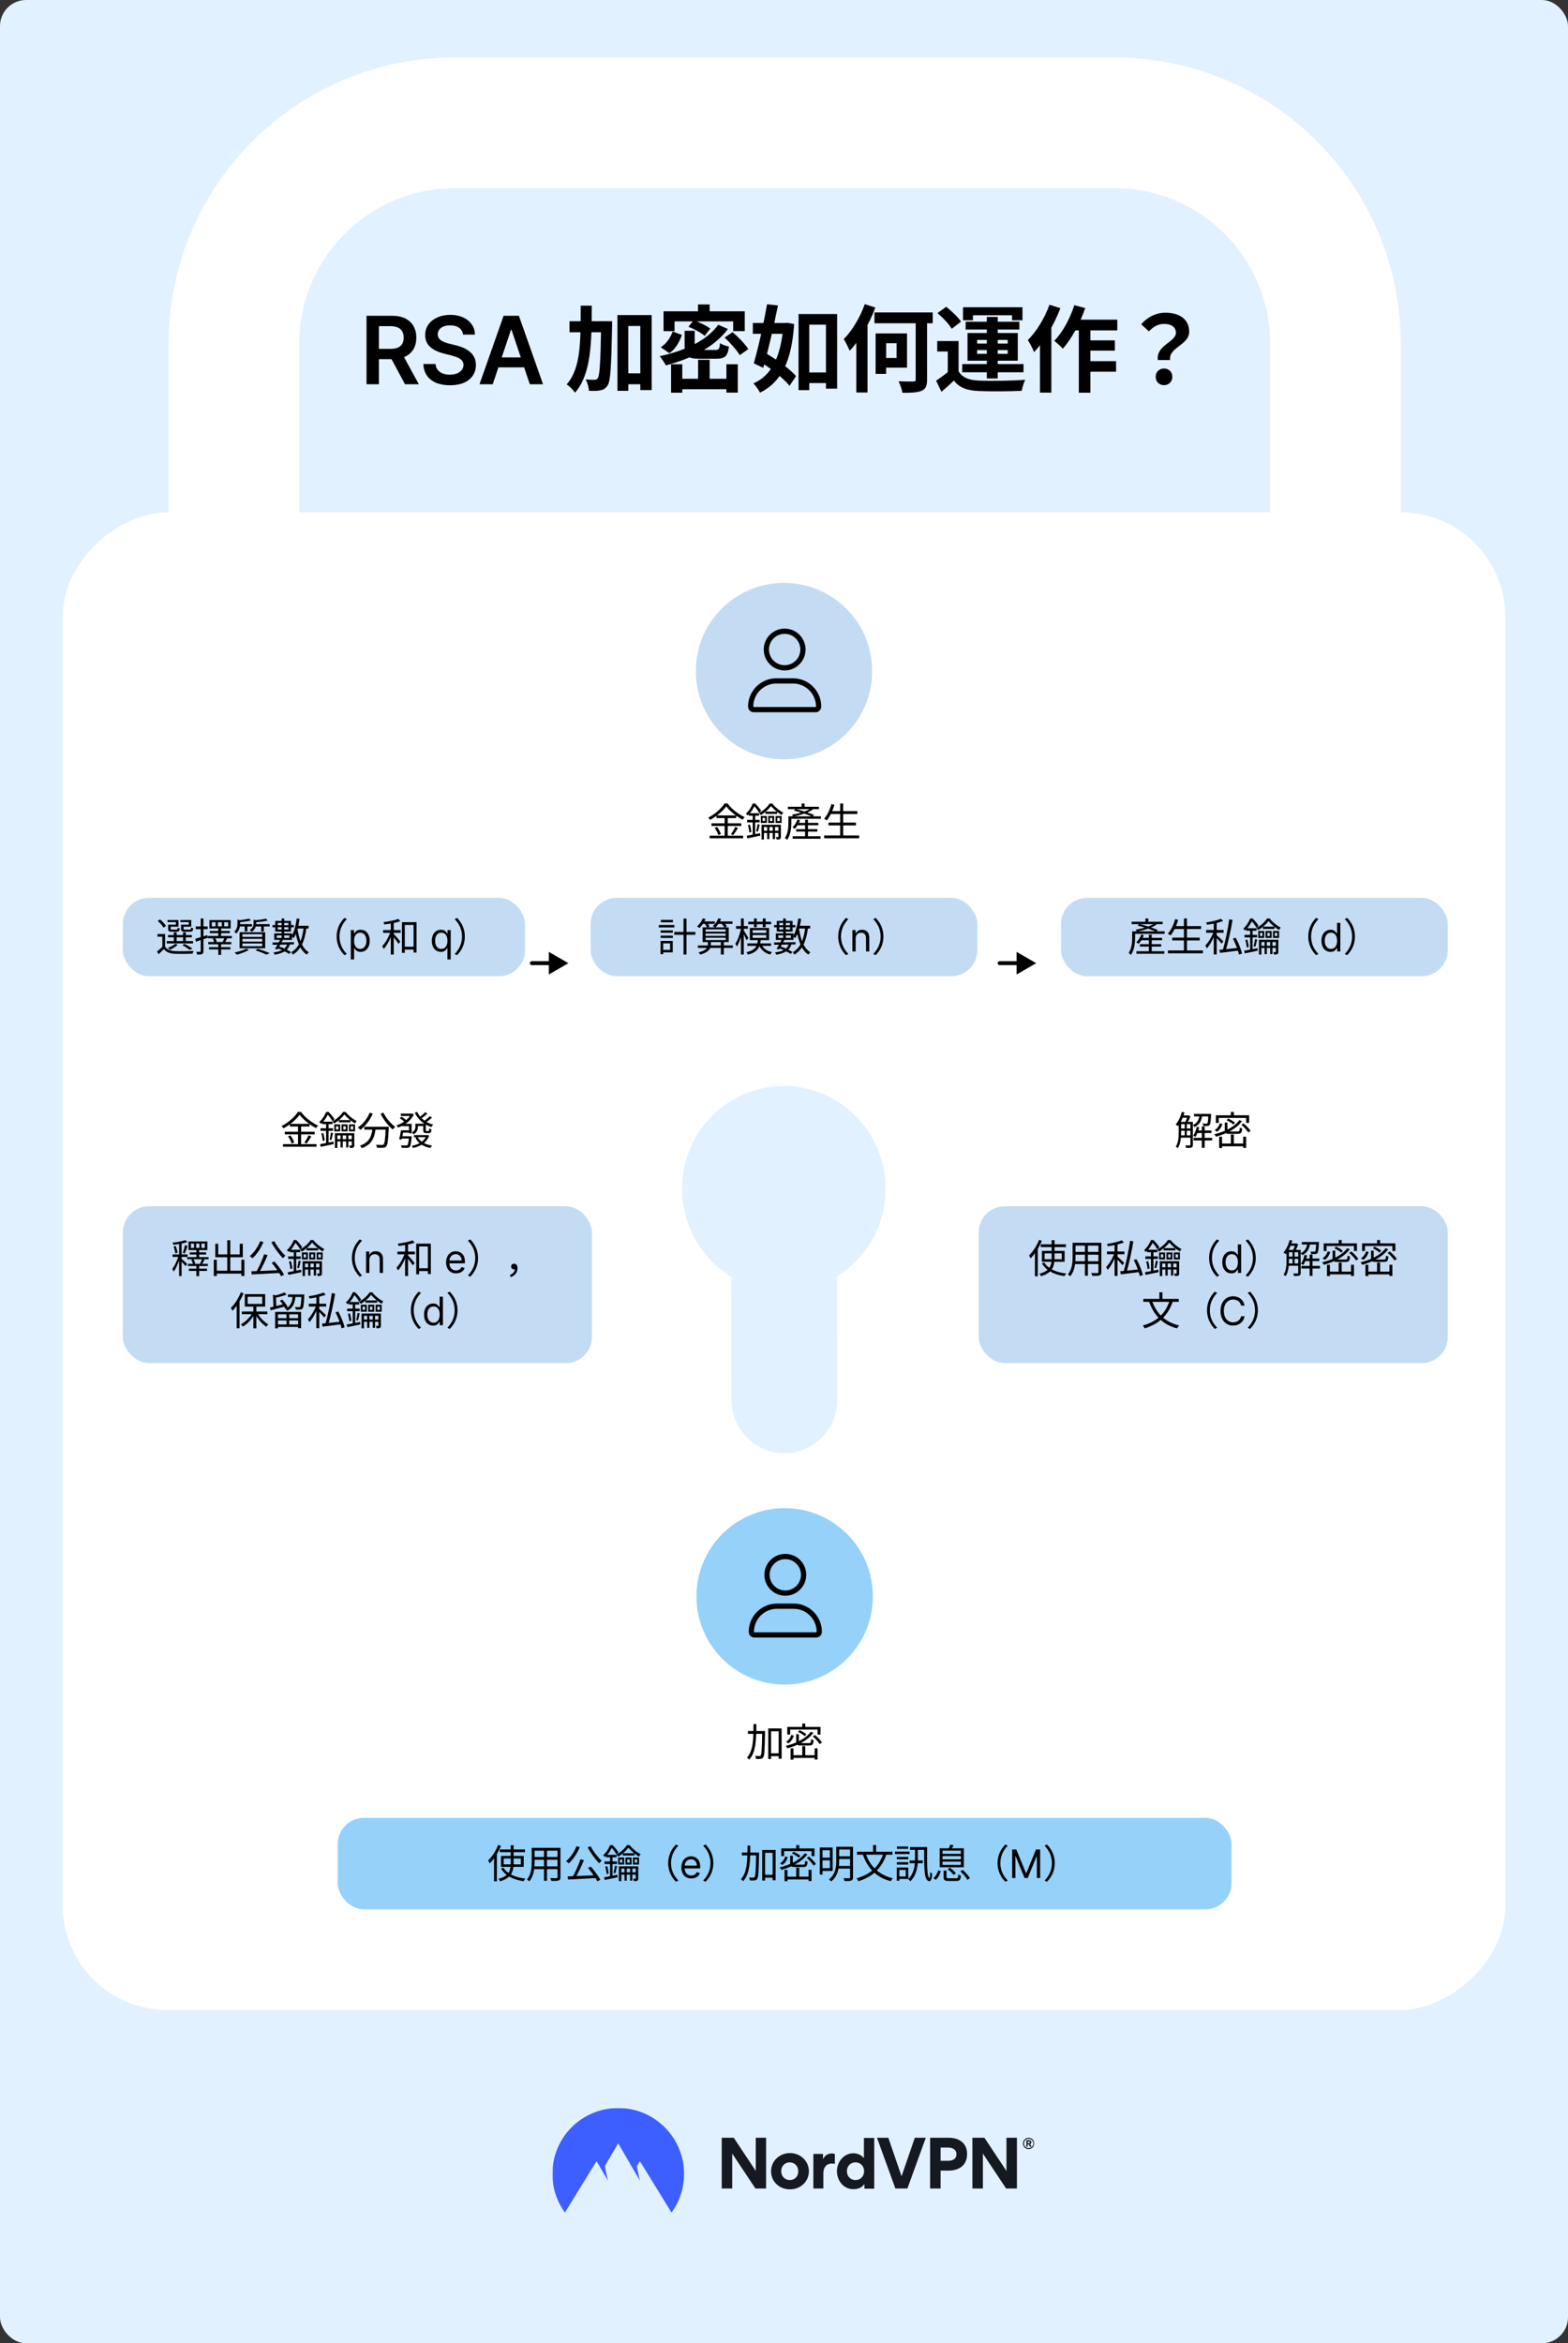 <svg fill="none" height="1793" viewBox="0 0 1200 1793" width="1200" xmlns="http://www.w3.org/2000/svg" xmlns:xlink="http://www.w3.org/1999/xlink"><rect x="0" y="0" width="1200" height="1793" fill="#333333" stroke="none"/><mask id="mask0_1043_27" height="80" maskUnits="userSpaceOnUse" width="370" x="422" y="1613"><path d="M791.554 1613H422.739V1693H791.554V1613Z" fill="#ffffff"/></mask><mask id="mask1_1043_27" height="80" maskUnits="userSpaceOnUse" width="370" x="422" y="1613"><path d="M791.554 1613H422.739V1693H791.554V1613Z" fill="#ffffff"/></mask><mask id="mask2_1043_27" height="80" maskUnits="userSpaceOnUse" width="370" x="422" y="1613"><path d="M791.554 1613H422.739V1693H791.554V1613Z" fill="#ffffff"/></mask><mask id="mask3_1043_27" height="80" maskUnits="userSpaceOnUse" width="370" x="422" y="1613"><path d="M791.554 1613H422.739V1693H791.554V1613Z" fill="#ffffff"/></mask><mask id="mask4_1043_27" height="80" maskUnits="userSpaceOnUse" width="370" x="422" y="1613"><path d="M791.554 1613H422.739V1693H791.554V1613Z" fill="#ffffff"/></mask><mask id="mask5_1043_27" height="80" maskUnits="userSpaceOnUse" width="370" x="422" y="1613"><path d="M791.554 1613H422.739V1693H791.554V1613Z" fill="#ffffff"/></mask><mask id="mask6_1043_27" height="80" maskUnits="userSpaceOnUse" width="370" x="422" y="1613"><path d="M791.554 1613H422.739V1693H791.554V1613Z" fill="#ffffff"/></mask><mask id="mask7_1043_27" height="80" maskUnits="userSpaceOnUse" width="370" x="422" y="1613"><path d="M791.554 1613H422.739V1693H791.554V1613Z" fill="#ffffff"/></mask><mask id="mask8_1043_27" height="80" maskUnits="userSpaceOnUse" width="370" x="422" y="1613"><path d="M791.554 1613H422.739V1693H791.554V1613Z" fill="#ffffff"/></mask><rect fill="#e2f1ff" height="1793" rx="20" width="1200"/><path d="M280.513 294V241.636H300.15C304.172 241.636 307.547 242.335 310.275 243.733 313.019 245.131 315.09 247.091 316.488 249.614 317.902 252.119 318.61 255.043 318.61 258.384 318.61 261.741 317.894 264.656 316.462 267.128 315.047 269.582 312.959 271.483 310.198 272.83 307.437 274.159 304.044 274.824 300.022 274.824H286.036V266.949H298.743C301.096 266.949 303.022 266.625 304.522 265.977 306.022 265.312 307.13 264.349 307.846 263.088 308.579 261.81 308.945 260.241 308.945 258.384 308.945 256.526 308.579 254.94 307.846 253.628 307.113 252.298 305.996 251.293 304.496 250.611 302.996 249.912 301.062 249.562 298.692 249.562H289.999V294H280.513ZM307.564 270.273 320.527 294H309.942L297.209 270.273H307.564ZM354.359 256.031C354.12 253.798 353.114 252.06 351.342 250.815 349.586 249.571 347.302 248.949 344.489 248.949 342.512 248.949 340.816 249.247 339.401 249.844 337.987 250.44 336.904 251.25 336.154 252.273 335.404 253.295 335.021 254.463 335.004 255.776 335.004 256.866 335.251 257.812 335.745 258.614 336.256 259.415 336.947 260.097 337.816 260.659 338.685 261.205 339.649 261.665 340.705 262.04 341.762 262.415 342.827 262.73 343.901 262.986L348.81 264.213C350.788 264.673 352.688 265.295 354.512 266.08 356.353 266.864 357.998 267.852 359.447 269.045 360.913 270.239 362.072 271.679 362.924 273.366 363.776 275.054 364.202 277.031 364.202 279.298 364.202 282.366 363.418 285.068 361.85 287.403 360.282 289.722 358.015 291.537 355.049 292.849 352.1 294.145 348.529 294.793 344.336 294.793 340.262 294.793 336.725 294.162 333.725 292.901 330.742 291.639 328.407 289.798 326.72 287.378 325.049 284.957 324.146 282.009 324.009 278.531H333.342C333.478 280.355 334.041 281.872 335.029 283.082 336.018 284.293 337.305 285.196 338.89 285.793 340.492 286.389 342.282 286.688 344.259 286.688 346.322 286.688 348.129 286.381 349.68 285.767 351.248 285.136 352.475 284.267 353.362 283.159 354.248 282.034 354.7 280.722 354.717 279.222 354.7 277.858 354.299 276.733 353.515 275.847 352.731 274.943 351.631 274.193 350.217 273.597 348.819 272.983 347.183 272.437 345.308 271.96L339.35 270.426C335.038 269.318 331.629 267.639 329.123 265.389 326.634 263.122 325.39 260.114 325.39 256.364 325.39 253.278 326.225 250.577 327.896 248.259 329.583 245.94 331.876 244.142 334.774 242.864 337.671 241.568 340.952 240.92 344.617 240.92 348.333 240.92 351.589 241.568 354.384 242.864 357.197 244.142 359.404 245.923 361.006 248.207 362.609 250.474 363.435 253.082 363.487 256.031H354.359ZM377.1 294H366.975L385.409 241.636H397.12L415.58 294H405.455L391.469 252.375H391.06L377.1 294ZM377.432 273.469H405.046V281.088H377.432V273.469ZM476.356 285.648H494.86V294H476.356V285.648ZM435.82 245.76H462.244V254.256H435.82V245.76ZM472.54 241.08H498.748V298.464H490.036V249.432H480.82V299.04H472.54V241.08ZM460.084 245.76H468.436C468.436 245.76 468.436 248.64 468.436 249.72 467.788 280.536 467.284 291.624 464.98 295.008 463.324 297.384 461.812 298.248 459.436 298.68 457.276 299.184 454.036 299.184 450.724 299.04 450.58 296.52 449.644 292.776 448.204 290.328 451.084 290.616 453.676 290.616 455.044 290.616 456.124 290.688 456.772 290.328 457.492 289.32 459.004 287.16 459.58 276.792 460.084 247.704V245.76ZM444.388 233.88H452.884C452.812 262.248 452.524 286.152 440.068 300.48 438.7 298.392 435.82 295.512 433.66 294.144 444.892 281.472 444.316 260.232 444.388 233.88ZM514.804 253.68 521.86 256.272C519.988 261.6 517.18 266.928 512.284 270.24L505.66 265.704C510.052 262.968 513.148 258.36 514.804 253.68ZM523.948 253.104H531.652V265.416C531.652 267.504 532.372 267.792 536.044 267.792 537.772 267.792 545.116 267.792 547.348 267.792 550.156 267.792 550.66 267.072 551.02 262.608 552.604 263.688 555.772 264.768 557.86 265.2 556.924 272.616 554.764 274.488 548.068 274.488 546.124 274.488 537.196 274.488 535.252 274.488 526.18 274.488 523.948 272.4 523.948 265.488V253.104ZM526.828 250.008 530.932 245.04C535.18 246.552 540.796 249.288 543.604 251.448L539.284 256.992C536.692 254.688 531.22 251.736 526.828 250.008ZM554.548 258.288 560.668 254.184C564.988 257.856 570.316 263.328 572.692 267.144L566.14 271.752C563.98 268.008 558.868 262.32 554.548 258.288ZM549.652 248.496 557.068 251.736C546.628 265.848 528.412 274.632 509.62 279.6 508.684 277.8 506.38 274.272 504.868 272.544 523.588 268.584 540.868 260.808 549.652 248.496ZM534.244 275.28H543.1V294.288H534.244V275.28ZM513.58 278.736H522.148V300.48H513.58V278.736ZM555.916 278.736H564.628V300.408H555.916V278.736ZM517.9 289.824H560.452V297.816H517.9V289.824ZM534.172 232.944H543.1V243.168H534.172V232.944ZM507.82 238.2H569.956V253.392H561.1V245.904H516.244V253.392H507.82V238.2ZM615.892 285H636.052V293.136H615.892V285ZM611.14 240.288H640.66V297.384H632.092V248.424H619.348V298.536H611.14V240.288ZM576.148 247.128H601.996V255.408H576.148V247.128ZM587.02 232.8 595.372 233.736C592.276 249.144 587.812 268.584 584.14 281.472L576.868 278.016C580.252 266.496 584.5 247.344 587.02 232.8ZM579.892 275.568 584.356 269.232C593.14 274.272 604.228 281.904 609.196 287.808L604.228 295.224C599.476 289.176 588.676 280.968 579.892 275.568ZM599.476 247.128H600.916L602.428 246.984 607.756 247.92C605.812 277.008 597.82 292.272 581.692 300.48 580.54 298.32 578.308 295.08 576.58 293.352 590.548 287.448 597.892 272.472 599.476 248.784V247.128ZM669.244 239.064H713.812V247.344H669.244V239.064ZM700.78 242.088H709.492V290.328C709.492 295.296 708.412 297.6 705.316 299.04 702.22 300.336 697.324 300.624 690.628 300.552 690.268 298.104 688.9 294.216 687.676 291.768 692.428 291.984 697.396 291.984 698.908 291.912 700.348 291.912 700.78 291.552 700.78 290.184V242.088ZM670.108 255.12H678.172V286.08H670.108V255.12ZM673.636 255.12H694.156V281.328H673.636V273.912H686.164V262.608H673.636V255.12ZM661.828 232.728 669.892 235.32C665.428 247.488 658.012 260.376 650.236 268.44 649.516 266.424 647.14 261.6 645.7 259.512 652.108 253.104 658.228 242.88 661.828 232.728ZM655.348 252.96 663.916 244.392V244.464 300.336H655.348V252.96ZM733.612 260.952V287.448H725.332V268.944H717.268V260.952H733.612ZM733.612 284.064C736.348 288.816 741.46 290.904 748.876 291.192 757.516 291.624 774.58 291.408 784.588 290.616 783.652 292.56 782.284 296.52 781.924 299.04 772.924 299.472 757.588 299.616 748.804 299.184 740.164 298.824 734.332 296.736 730.012 291.192 727.132 294 724.108 296.736 720.508 299.832L716.404 291.264C719.428 289.32 722.956 286.728 726.124 284.064H733.612ZM717.484 239.568 724.108 234.744C728.212 237.912 733.252 242.736 735.484 246.12L728.356 251.592C726.412 248.064 721.588 243.096 717.484 239.568ZM755.212 242.52H763.564V289.608H755.212V242.52ZM747.796 267.864V270.744H771.196V267.864H747.796ZM747.796 260.088V262.896H771.196V260.088H747.796ZM740.452 254.832H778.9V276H740.452V254.832ZM736.996 235.104H782.5V245.04H774.508V241.224H744.628V245.04H736.996V235.104ZM739.012 246.192H780.124V252.168H739.012V246.192ZM736.42 278.592H783.292V284.856H736.42V278.592ZM820.516 244.608H855.076V252.816H816.484L820.516 244.608ZM830.02 260.448H853.204V268.296H830.02V260.448ZM829.948 276.36H854.14V284.424H829.948V276.36ZM825.628 247.344H834.484V300.48H825.628V247.344ZM822.172 233.52 830.524 235.752C826.492 247.416 820.012 259.368 813.388 266.856 812.02 265.272 808.708 262.176 806.836 260.808 813.172 254.328 818.86 243.96 822.172 233.52ZM803.164 233.16 811.516 235.824C806.836 248.064 799.276 261.24 791.356 269.448 790.564 267.288 788.116 262.392 786.604 260.232 793.228 253.68 799.492 243.456 803.164 233.16ZM795.892 253.032 804.532 244.32 804.604 244.392V300.408H795.892V253.032ZM886.108 275.496C884.596 264.192 899.932 261.672 899.932 254.688 899.932 250.296 896.476 247.848 890.788 247.848 886.396 247.848 882.796 249.864 879.268 253.536L873.364 248.136C877.972 242.808 884.308 239.28 892.012 239.28 902.452 239.28 910.084 244.176 910.084 253.752 910.084 264.264 894.316 265.56 895.468 275.496H886.108ZM890.86 294.72C887.116 294.72 884.452 292.056 884.452 288.312 884.452 284.568 887.188 281.976 890.86 281.976 894.46 281.976 897.196 284.568 897.196 288.312 897.196 292.056 894.46 294.72 890.86 294.72Z" fill="#000000"/><g mask="url(#mask0_1043_27)"><path clip-rule="evenodd" d="M787.474 1638.66H786.553V1639.84H787.474C787.869 1639.84 788.263 1639.71 788.263 1639.18 788.263 1638.79 787.869 1638.66 787.474 1638.66ZM786.553 1642.61H785.5V1637.61H787.474C788.395 1637.61 789.316 1638.13 789.316 1639.18 789.316 1639.97 788.921 1640.37 788.395 1640.63L789.448 1642.61H788.263L787.342 1640.76H786.553V1642.61ZM783.658 1640.11C783.658 1642.08 785.237 1643.66 787.211 1643.66 789.185 1643.66 790.763 1642.08 790.763 1640.11 790.763 1638.13 789.185 1636.55 787.211 1636.55 785.237 1636.55 783.658 1638.13 783.658 1640.11ZM782.869 1640.11C782.869 1637.74 784.842 1635.76 787.211 1635.76 789.579 1635.76 791.553 1637.74 791.553 1640.11 791.553 1642.47 789.579 1644.45 787.211 1644.45 784.842 1644.45 782.869 1642.61 782.869 1640.11Z" fill="#151922" fill-rule="evenodd"/></g><g mask="url(#mask1_1043_27)"><path clip-rule="evenodd" d="M578.133 1674.58 560.37 1647.87V1674.58H552.344V1635.76H561.554L578.396 1661.16V1635.76H586.291V1674.58H578.133Z" fill="#151922" fill-rule="evenodd"/></g><g mask="url(#mask2_1043_27)"><path clip-rule="evenodd" d="M604.448 1668.13C600.764 1668.13 597.869 1665.37 597.869 1661.29 597.869 1657.34 600.764 1654.58 604.317 1654.58 608.001 1654.58 610.896 1657.34 610.896 1661.29 611.027 1665.37 608.132 1668.13 604.448 1668.13ZM604.58 1647.47C596.553 1647.47 590.106 1653.53 590.106 1661.42 590.106 1669.45 596.553 1675.24 604.58 1675.24 612.606 1675.24 619.053 1669.32 619.053 1661.29 618.922 1653.4 612.474 1647.47 604.58 1647.47Z" fill="#151922" fill-rule="evenodd"/></g><g mask="url(#mask3_1043_27)"><path clip-rule="evenodd" d="M638.922 1648.13V1655.76C637.87 1655.5 636.817 1655.5 636.422 1655.5 632.738 1655.5 630.107 1658.13 630.107 1663V1674.58H622.475V1648.13H629.843V1651.95H629.975C631.422 1648.92 634.054 1647.74 636.817 1647.74 637.475 1647.87 638.396 1648 638.922 1648.13Z" fill="#151922" fill-rule="evenodd"/></g><g mask="url(#mask4_1043_27)"><path clip-rule="evenodd" d="M654.714 1668.13C651.03 1668.13 648.135 1665.37 648.135 1661.29 648.135 1657.34 651.03 1654.58 654.714 1654.58 658.398 1654.58 661.293 1657.34 661.293 1661.29 661.293 1665.37 658.398 1668.13 654.714 1668.13ZM661.161 1635.76V1651.16H661.03C658.266 1648 654.582 1647.61 653.135 1647.61 645.503 1647.61 640.503 1654.58 640.503 1661.29 640.503 1668.39 645.372 1675.11 653.135 1675.11 654.977 1675.11 658.924 1674.84 661.424 1671.29H661.556V1674.71H669.056V1635.89H661.161V1635.76Z" fill="#151922" fill-rule="evenodd"/></g><g mask="url(#mask5_1043_27)"><path clip-rule="evenodd" d="M685.237 1674.58 671.158 1635.76H679.842L689.974 1665.24 700.106 1635.76H708.527L694.448 1674.58H685.237Z" fill="#151922" fill-rule="evenodd"/></g><g mask="url(#mask6_1043_27)"><path clip-rule="evenodd" d="M725.633 1653.39H719.844V1643.26H725.502C728.791 1643.26 731.949 1644.58 731.949 1648.26 732.081 1652.08 728.791 1653.39 725.633 1653.39ZM726.291 1635.76H711.818V1674.58H719.844V1660.89H725.897C734.054 1660.89 740.107 1656.82 740.107 1648.26 740.239 1639.97 734.054 1635.76 726.291 1635.76Z" fill="#151922" fill-rule="evenodd"/></g><g mask="url(#mask7_1043_27)"><path clip-rule="evenodd" d="M769.976 1674.58 752.213 1647.87V1674.58H744.187V1635.76H753.397L770.239 1661.16V1635.76H778.265V1674.58H769.976Z" fill="#151922" fill-rule="evenodd"/></g><g mask="url(#mask8_1043_27)"><path clip-rule="evenodd" d="M432.344 1693C426.291 1684.71 422.739 1674.45 422.739 1663.39 422.739 1635.5 445.239 1613 473.133 1613 501.028 1613 523.528 1635.63 523.528 1663.39 523.528 1674.45 519.976 1684.71 513.923 1693L489.712 1653.66 487.344 1657.61 489.712 1668.53 473.133 1640.11 462.87 1657.47 465.239 1668.53 456.555 1653.66 432.344 1693Z" fill="#3e5fff" fill-rule="evenodd"/></g><path d="M179 449V263C179 169.664 254.664 94 348 94H853C946.336 94 1022 169.664 1022 263V449" stroke="#ffffff" stroke-width="100"/><rect fill="#ffffff" height="1104" rx="80" transform="matrix(0 -1 1 0 -1490 1586)" width="1146" x="48" y="1538"/><path d="M522 909.829C521.874 866.385 556.629 831.126 599.632 831 642.636 830.874 677.579 866.007 677.705 909.451 677.768 937.91 662.846 962.906 640.495 976.757L640.747 1071.07C640.747 1093.55 622.677 1112 600.388 1112 578.162 1112 559.903 1093.74 559.84 1071.26L559.589 976.946C537.111 963.221 522.126 938.288 522 909.829Z" fill="#e2f1ff"/><rect fill="#c3dcf4" height="60" rx="20" width="307.805" x="94" y="687"/><path d="M126.354 714.65V725.27H124.224V716.75H120.534V714.65H126.354ZM126.354 724.37C127.764 726.62 130.434 727.64 134.004 727.79 137.394 727.94 144.444 727.85 148.134 727.61 147.864 728.09 147.504 729.11 147.414 729.74 143.994 729.89 137.454 729.95 134.034 729.83 130.044 729.68 127.314 728.6 125.424 726.23 124.134 727.52 122.784 728.81 121.344 730.16L120.174 728.03C121.464 727.04 123.054 725.69 124.434 724.37H126.354ZM120.684 704.66 122.424 703.52C124.194 704.96 126.204 707.03 127.044 708.53L125.154 709.82C124.374 708.32 122.424 706.16 120.684 704.66ZM128.574 715.49H146.784V717.23H128.574V715.49ZM127.614 720.11H147.714V721.88H127.614V720.11ZM133.014 713.33H135.174V720.98H133.014V713.33ZM140.094 713.33H142.224V720.98H140.094V713.33ZM129.324 707.51H134.604V705.56H128.184V704H136.584V709.1H129.324V707.51ZM128.694 707.51H130.614V710.63C130.614 711.2 130.764 711.32 131.724 711.32 132.144 711.32 134.424 711.32 134.994 711.32 135.714 711.32 135.864 711.14 135.954 709.82 136.314 710.12 137.064 710.36 137.604 710.45 137.394 712.4 136.824 712.91 135.294 712.91 134.814 712.91 131.964 712.91 131.514 712.91 129.294 712.91 128.694 712.46 128.694 710.66V707.51ZM139.224 707.51H144.414V705.56H138.024V704H146.364V709.1H139.224V707.51ZM138.564 707.51H140.484V710.63C140.484 711.2 140.664 711.32 141.684 711.32 142.164 711.32 144.624 711.32 145.224 711.32 145.974 711.32 146.124 711.14 146.214 709.73 146.604 710 147.354 710.24 147.894 710.36 147.684 712.4 147.114 712.91 145.494 712.91 145.014 712.91 141.954 712.91 141.474 712.91 139.194 712.91 138.564 712.46 138.564 710.63V707.51ZM139.554 723.23 141.174 722.24C143.364 723.29 145.824 724.76 147.264 725.87L145.044 726.86C143.844 725.75 141.624 724.31 139.554 723.23ZM134.064 722.18 136.044 722.87C134.514 724.34 132.084 725.81 130.074 726.77 129.744 726.38 128.904 725.66 128.424 725.36 130.464 724.55 132.714 723.41 134.064 722.18ZM171.564 705.65V708.83H174.624V705.65H171.564ZM166.764 705.65V708.83H169.764V705.65H166.764ZM162.114 705.65V708.83H164.964V705.65H162.114ZM160.254 704.03H176.514V710.45H160.254V704.03ZM160.584 712.31H175.914V714.02H160.584V712.31ZM159.084 716.15H177.414V717.95H159.084V716.15ZM159.384 720.8H176.994V722.57H159.384V720.8ZM159.984 724.73H176.334V726.47H159.984V724.73ZM167.064 710.03H169.224V716.87H167.064V710.03ZM167.064 721.58H169.224V730.64H167.064V721.58ZM162.834 718.22 164.694 717.8C165.174 718.64 165.714 719.81 165.894 720.59L163.944 721.1C163.764 720.35 163.314 719.12 162.834 718.22ZM171.804 717.5 173.904 718.07C173.304 719.18 172.644 720.32 172.134 721.1L170.424 720.62C170.904 719.72 171.504 718.37 171.804 717.5ZM149.394 718.37C151.734 717.71 155.244 716.63 158.664 715.52L158.964 717.59C155.844 718.67 152.544 719.75 149.994 720.56L149.394 718.37ZM149.814 708.86H158.934V710.96H149.814V708.86ZM153.594 702.83H155.694V727.79C155.694 729.05 155.394 729.65 154.644 730.01 153.954 730.37 152.784 730.43 150.894 730.43 150.804 729.89 150.534 728.96 150.234 728.33 151.554 728.36 152.694 728.36 153.054 728.33 153.414 728.33 153.594 728.24 153.594 727.79V702.83ZM190.524 702.89 192.054 704.27C189.594 704.99 185.964 705.47 182.934 705.68 182.844 705.29 182.604 704.63 182.364 704.24 185.244 703.94 188.664 703.43 190.524 702.89ZM203.424 702.92 204.924 704.33C202.314 705.05 198.444 705.5 195.204 705.68 195.114 705.26 194.874 704.66 194.664 704.24 197.724 703.97 201.384 703.49 203.424 702.92ZM181.764 703.61 184.374 704.33C184.344 704.54 184.194 704.66 183.804 704.72V706.7C183.804 708.89 183.264 712.04 180.804 714.35 180.474 713.87 179.754 713.18 179.274 712.91 181.434 710.93 181.764 708.53 181.764 706.61V703.61ZM194.064 703.7 196.644 704.33C196.614 704.54 196.464 704.66 196.074 704.72V706.46C196.074 708.44 195.444 711.14 192.564 713.09 192.294 712.61 191.634 711.89 191.154 711.59 193.614 710 194.064 708.08 194.064 706.37V703.7ZM182.694 707.15H192.834V708.92H182.694V707.15ZM194.964 707.15H206.394V708.92H194.964V707.15ZM187.284 707.81H189.324V712.67H187.284V707.81ZM199.884 707.81H201.924V712.76H199.884V707.81ZM185.514 718.37V720.47H200.694V718.37H185.514ZM185.514 721.91V724.07H200.694V721.91H185.514ZM185.514 714.8V716.9H200.694V714.8H185.514ZM183.324 713.3H202.944V725.6H183.324V713.3ZM195.474 727.13 197.304 725.99C200.604 727.01 204.234 728.33 206.394 729.35L203.904 730.49C202.014 729.5 198.744 728.21 195.474 727.13ZM188.424 725.93 190.464 726.86C188.034 728.3 184.224 729.68 181.224 730.52 180.864 730.07 180.084 729.2 179.574 728.81 182.664 728.15 186.264 727.1 188.424 725.93ZM226.494 708.38H236.184V710.48H226.494V708.38ZM227.094 702.8 229.284 703.13C228.414 708.83 226.974 714.35 224.724 717.92 224.394 717.53 223.524 716.72 223.014 716.36 225.144 713.09 226.404 707.99 227.094 702.8ZM232.404 709.49 234.534 709.7C233.304 719.66 230.664 726.29 224.154 730.49 223.944 730.01 223.284 729.08 222.894 728.63 228.984 725.03 231.384 718.64 232.404 709.49ZM227.604 710.27C228.744 718.49 231.234 725.63 236.334 728.66 235.824 729.08 235.134 729.89 234.774 730.43 229.464 726.95 226.974 719.54 225.684 710.57L227.604 710.27ZM215.514 702.8H217.524V718.55H215.514V702.8ZM212.544 706.22V711.23H220.734V706.22H212.544ZM210.624 704.63H222.714V712.82H210.624V704.63ZM211.824 715.73V717.68H221.424V715.73H211.824ZM209.874 714.2H223.434V719.21H209.874V714.2ZM208.584 721.13C212.634 721.13 218.934 721.04 225.024 720.92L224.934 722.63C218.964 722.78 212.754 722.87 208.644 722.93L208.584 721.13ZM214.584 718.73 216.504 719.18C215.244 721.61 213.534 724.61 212.334 726.56L210.474 726.02C211.704 724.1 213.414 721.04 214.584 718.73ZM212.184 725.48 213.294 724.13C216.804 725.33 220.494 727.04 222.684 728.51L221.244 729.92C219.174 728.45 215.664 726.74 212.184 725.48ZM219.984 721.85 221.934 722.18C220.734 727.07 217.014 729.35 210.174 730.52 210.054 729.95 209.664 729.2 209.304 728.75 215.514 728 218.874 726.08 219.984 721.85ZM208.554 707.84H211.434V707.96H221.784V707.84H224.844V709.58H221.784V709.46H211.434V709.58H208.554V707.84ZM257.634 716.6C257.634 710.75 260.004 706.01 263.604 702.35L265.404 703.28C261.924 706.85 259.794 711.26 259.794 716.6 259.794 721.97 261.924 726.38 265.404 729.95L263.604 730.88C260.004 727.22 257.634 722.48 257.634 716.6ZM268.485 734.136V711.636H270.914V714.236H271.212C271.397 713.952 271.652 713.589 271.979 713.149 272.313 712.702 272.789 712.304 273.407 711.956 274.032 711.601 274.877 711.423 275.942 711.423 277.32 711.423 278.534 711.768 279.586 712.457 280.637 713.146 281.457 714.122 282.047 715.386 282.636 716.651 282.931 718.142 282.931 719.861 282.931 721.594 282.636 723.096 282.047 724.367 281.457 725.631 280.64 726.612 279.596 727.308 278.552 727.996 277.348 728.341 275.985 728.341 274.934 728.341 274.092 728.167 273.46 727.819 272.828 727.464 272.341 727.062 272 726.615 271.659 726.161 271.397 725.784 271.212 725.486H270.999V734.136H268.485ZM270.956 719.818C270.956 721.054 271.137 722.144 271.5 723.089 271.862 724.026 272.391 724.761 273.087 725.294 273.783 725.82 274.635 726.082 275.644 726.082 276.695 726.082 277.572 725.805 278.275 725.251 278.985 724.69 279.518 723.937 279.873 722.993 280.235 722.041 280.417 720.983 280.417 719.818 280.417 718.668 280.239 717.631 279.884 716.707 279.536 715.777 279.007 715.042 278.297 714.502 277.593 713.955 276.709 713.682 275.644 713.682 274.621 713.682 273.762 713.941 273.066 714.46 272.37 714.971 271.844 715.688 271.489 716.612 271.134 717.528 270.956 718.597 270.956 719.818ZM308.442 724.43H317.742V726.59H308.442V724.43ZM307.602 705.62H318.792V728.87H316.512V707.75H309.792V729.08H307.602V705.62ZM299.082 705.35H301.332V730.37H299.082V705.35ZM293.202 711.68H306.582V713.78H293.202V711.68ZM298.962 712.43 300.552 713C299.142 717.65 296.382 723.2 293.682 726.08 293.442 725.45 292.872 724.55 292.482 724.01 295.002 721.43 297.762 716.57 298.962 712.43ZM304.842 703.1 306.372 704.84C303.162 706.04 298.242 706.91 294.132 707.39 294.012 706.88 293.742 706.13 293.472 705.62 297.462 705.08 302.232 704.18 304.842 703.1ZM301.152 714.38C302.112 715.34 305.592 719.42 306.372 720.41L304.992 722.24C304.032 720.65 301.122 716.81 300.012 715.49L301.152 714.38ZM342.406 734.136V725.486H342.193C342.008 725.784 341.745 726.161 341.404 726.615 341.063 727.062 340.577 727.464 339.945 727.819 339.313 728.167 338.471 728.341 337.42 728.341 336.056 728.341 334.852 727.996 333.808 727.308 332.764 726.612 331.948 725.631 331.358 724.367 330.769 723.096 330.474 721.594 330.474 719.861 330.474 718.142 330.769 716.651 331.358 715.386 331.948 714.122 332.768 713.146 333.819 712.457 334.87 711.768 336.085 711.423 337.463 711.423 338.528 711.423 339.37 711.601 339.987 711.956 340.612 712.304 341.088 712.702 341.415 713.149 341.749 713.589 342.008 713.952 342.193 714.236H342.491V711.636H344.92V734.136H342.406ZM337.761 726.082C338.769 726.082 339.622 725.82 340.318 725.294 341.014 724.761 341.543 724.026 341.905 723.089 342.267 722.144 342.448 721.054 342.448 719.818 342.448 718.597 342.271 717.528 341.916 716.612 341.561 715.688 341.035 714.971 340.339 714.46 339.643 713.941 338.784 713.682 337.761 713.682 336.696 713.682 335.808 713.955 335.098 714.502 334.394 715.042 333.865 715.777 333.51 716.707 333.162 717.631 332.988 718.668 332.988 719.818 332.988 720.983 333.166 722.041 333.521 722.993 333.883 723.937 334.416 724.69 335.119 725.251 335.829 725.805 336.71 726.082 337.761 726.082ZM355.741 716.6C355.741 722.48 353.371 727.22 349.771 730.88L347.971 729.95C351.451 726.38 353.581 721.97 353.581 716.6 353.581 711.26 351.451 706.85 347.971 703.28L349.771 702.35C353.371 706.01 355.741 710.75 355.741 716.6Z" fill="#000000"/><path d="M229.28 852.99C226.79 856.56 221.96 860.7 216.89 863.4 216.62 862.86 215.99 862.08 215.51 861.6 220.7 858.99 225.68 854.55 227.99 850.77H230.3C233.48 855.12 238.67 859.14 243.38 861.24 242.84 861.78 242.3 862.56 241.91 863.22 237.26 860.82 232.04 856.71 229.28 852.99ZM221.84 859.95H236.9V861.99H221.84V859.95ZM217.97 865.98H240.8V867.99H217.97V865.98ZM216.59 875.46H242.24V877.44H216.59V875.46ZM228.08 860.73H230.45V876.51H228.08V860.73ZM220.46 869.52 222.29 868.77C223.52 870.42 224.75 872.7 225.17 874.2L223.22 875.04C222.83 873.54 221.66 871.2 220.46 869.52ZM236.15 868.71 238.28 869.58C237.14 871.47 235.73 873.63 234.62 875.04L232.91 874.29C233.99 872.82 235.4 870.42 236.15 868.71ZM263.6 852.78C261.89 855.12 258.83 857.91 255.65 859.71 255.41 859.23 254.93 858.48 254.51 858 257.72 856.29 260.93 853.32 262.52 850.83H264.5C266.63 853.56 269.93 856.26 272.96 857.76 272.51 858.24 272 859.02 271.7 859.62 268.79 857.94 265.52 855.15 263.6 852.78ZM259.28 857.04H268.22V858.78H259.28V857.04ZM257.12 861.78V864.24H258.95V861.78H257.12ZM255.77 860.34H260.36V865.68H255.77V860.34ZM262.76 861.78V864.27H264.59V861.78H262.76ZM261.38 860.34H266V865.71H261.38V860.34ZM268.4 861.78V864.27H270.32V861.78H268.4ZM267.05 860.34H271.7V865.71H267.05V860.34ZM256.31 867.06H270.2V868.8H258.17V878.4H256.31V867.06ZM269.21 867.06H271.13V876.24C271.13 877.14 271.01 877.71 270.44 878.04 269.84 878.37 269.03 878.4 267.86 878.4 267.8 877.86 267.5 877.05 267.23 876.51 268.04 876.54 268.67 876.54 268.94 876.54 269.15 876.54 269.21 876.45 269.21 876.21V867.06ZM257.18 871.68H270.35V873.39H257.18V871.68ZM260.6 867.63H262.34V878.04H260.6V867.63ZM264.89 867.63H266.63V878.04H264.89V867.63ZM244.94 875.49C247.52 875.04 251.42 874.29 255.2 873.51L255.38 875.43C251.87 876.18 248.21 876.93 245.45 877.5L244.94 875.49ZM246.65 858.27H254.48V860.16H246.65V858.27ZM245.27 863.34H254.87V865.29H245.27V863.34ZM245.9 867.3 247.37 866.97C247.94 868.77 248.39 871.11 248.45 872.64L246.92 873.03C246.86 871.47 246.44 869.1 245.9 867.3ZM253.28 866.64 254.87 866.97C254.45 868.8 254 870.96 253.58 872.37L252.2 872.04C252.59 870.6 253.1 868.2 253.28 866.64ZM249.56 859.11H251.45V875.07L249.56 875.34V859.11ZM249.59 850.83H250.76V851.31H251.39V851.88C250.31 854.19 248.51 857.37 245.69 860.01 245.39 859.56 244.73 858.9 244.28 858.6 246.86 856.32 248.66 853.23 249.59 850.83ZM249.86 850.83H251.45C253.13 852.48 255.08 854.82 255.98 856.38L254.51 857.97C253.61 856.44 251.81 853.86 250.22 852.3H249.86V850.83ZM278.81 862.17H295.97V864.36H278.81V862.17ZM295.22 862.17H297.56C297.56 862.17 297.53 862.95 297.5 863.25 297.08 872.55 296.66 876.03 295.58 877.17 294.98 877.92 294.32 878.13 293.27 878.22 292.28 878.31 290.39 878.28 288.5 878.19 288.47 877.5 288.17 876.57 287.75 875.91 289.73 876.09 291.59 876.12 292.31 876.12 292.91 876.12 293.27 876.06 293.57 875.73 294.38 874.92 294.83 871.5 295.22 862.59V862.17ZM282.92 851.43 285.29 852.12C283.13 857.19 279.59 861.66 275.81 864.54 275.39 864.06 274.43 863.19 273.86 862.77 277.7 860.19 281.03 856.05 282.92 851.43ZM293.39 851.37C295.34 855.39 299.21 859.95 302.48 862.26 301.88 862.74 301.04 863.64 300.59 864.27 297.26 861.57 293.48 856.71 291.23 852.24L293.39 851.37ZM285.14 862.77H287.54C286.85 869.34 285.29 875.55 276.92 878.55 276.65 877.98 275.99 877.08 275.48 876.6 283.34 873.99 284.54 868.44 285.14 862.77ZM318.71 859.83H324.95V861.6H318.71V859.83ZM316.79 868.53H326.9V870.15H316.79V868.53ZM306.74 852.09H315.14V853.92H306.74V852.09ZM314.51 852.09H314.9L315.29 852 316.7 852.69C314.45 857.73 309.5 861.09 304.64 862.77 304.37 862.26 303.83 861.48 303.41 861.09 307.91 859.74 312.68 856.53 314.51 852.45V852.09ZM319.25 850.8C321.41 855.45 325.97 859.11 331.55 860.58 331.07 861.03 330.5 861.81 330.17 862.35 324.44 860.58 319.85 856.62 317.42 851.37L319.25 850.8ZM325.37 851.01 327.05 852.18C325.58 853.56 323.69 855 322.25 855.99L320.93 854.94C322.31 853.92 324.29 852.24 325.37 851.01ZM328.97 854.04 330.62 855.18C329.18 856.56 327.23 858 325.76 858.93L324.38 857.88C325.82 856.89 327.86 855.21 328.97 854.04ZM307.67 859.95H315.02V867.15H313.01V861.72H307.67V859.95ZM306.89 864.87H308.84C308.42 867.21 307.82 870.15 307.34 872.01L305.45 871.68C305.96 869.88 306.56 867.06 306.89 864.87ZM313.01 869.43H315.08C315.08 869.43 315.05 870.06 315.02 870.33 314.63 874.89 314.24 876.81 313.46 877.59 312.92 878.1 312.38 878.25 311.45 878.34 310.67 878.37 309.08 878.34 307.43 878.28 307.37 877.68 307.13 876.87 306.77 876.33 308.45 876.48 310.07 876.51 310.64 876.51 311.21 876.51 311.54 876.48 311.78 876.24 312.32 875.73 312.65 874.02 313.01 869.73V869.43ZM317.9 859.83H319.85V862.2C319.85 864.15 319.22 866.4 316.55 867.96 316.25 867.54 315.53 866.82 315.11 866.55 317.51 865.26 317.9 863.61 317.9 862.17V859.83ZM326.39 868.53H326.78L327.14 868.44 328.43 868.92C326.45 874.5 321.74 877.17 316.07 878.43 315.89 877.95 315.44 877.2 315.08 876.78 320.24 875.82 324.74 873.36 326.39 868.83V868.53ZM319.64 870.03C321.38 873.51 325.4 875.79 330.71 876.54 330.23 876.99 329.66 877.86 329.36 878.4 323.87 877.38 319.85 874.71 317.87 870.51L319.64 870.03ZM307.88 864.87H313.76V866.64H307.58L307.88 864.87ZM306.98 869.43H313.58V871.17H306.65L306.98 869.43ZM323.9 859.83H325.88V864.51C325.88 864.93 325.88 865.23 326 865.32 326.12 865.41 326.27 865.41 326.51 865.41 326.72 865.41 327.11 865.41 327.38 865.41 327.65 865.41 327.95 865.41 328.04 865.38 328.16 865.32 328.31 865.17 328.4 864.96 328.46 864.69 328.49 864.12 328.52 863.37 328.91 863.7 329.63 864.06 330.17 864.21 330.11 864.99 330.02 865.86 329.81 866.22 329.66 866.55 329.3 866.79 328.91 866.91 328.61 867.03 328.01 867.06 327.59 867.06 327.26 867.06 326.42 867.06 326.12 867.06 325.52 867.06 324.86 866.94 324.47 866.61 324.05 866.22 323.9 865.77 323.9 864.33V859.83ZM305.93 855.66 307.25 854.43C308.63 855.24 310.34 856.5 311.15 857.37L309.77 858.75C308.99 857.82 307.34 856.53 305.93 855.66Z" fill="#000000"/><rect fill="#c3dcf4" height="120" rx="20" width="359" x="94" y="923"/><path d="M132.088 959.84H143.578V961.76H132.088V959.84ZM145.198 958.28H157.738V959.93H145.198V958.28ZM143.278 961.91H159.598V963.56H143.278V961.91ZM143.878 967.04H159.058V968.72H143.878V967.04ZM144.508 970.76H158.428V972.47H144.508V970.76ZM137.068 951.14 138.988 950.63V976.43H137.068V951.14ZM141.898 948.89 143.398 950.42C140.578 951.41 136.258 952.1 132.658 952.46 132.598 952.01 132.298 951.32 132.058 950.87 135.508 950.45 139.618 949.73 141.898 948.89ZM132.868 953.84 134.458 953.33C135.088 954.98 135.688 957.11 135.898 958.52L134.188 959.09C134.008 957.65 133.438 955.49 132.868 953.84ZM136.738 960.68 138.148 961.25C137.068 965.18 134.938 970.31 132.958 972.98 132.718 972.38 132.178 971.51 131.818 971 133.648 968.66 135.808 964.13 136.738 960.68ZM138.808 963.11C139.678 963.77 142.588 966.47 143.278 967.16L142.078 968.81C141.148 967.64 138.688 965.06 137.668 964.13L138.808 963.11ZM141.598 952.7 143.548 953.45C142.828 955.4 142.048 957.77 141.358 959.24L139.918 958.61C140.518 957.05 141.268 954.44 141.598 952.7ZM150.298 956.27H152.398V962.78H150.298V956.27ZM150.298 967.58H152.398V976.49H150.298V967.58ZM146.398 964.01 147.928 963.32C148.588 964.37 149.188 965.78 149.428 966.71L147.808 967.49C147.598 966.53 146.968 965.06 146.398 964.01ZM154.708 963.2 156.538 963.95C155.818 965.18 155.128 966.5 154.528 967.4L153.118 966.74C153.658 965.78 154.378 964.25 154.708 963.2ZM154.198 951.56V954.89H156.718V951.56H154.198ZM150.118 951.56V954.89H152.608V951.56H150.118ZM146.128 951.56V954.89H148.498V951.56H146.128ZM144.238 949.91H158.668V956.54H144.238V949.91ZM164.728 972.32H185.908V974.54H164.728V972.32ZM173.938 948.98H176.248V973.58H173.938V948.98ZM163.618 963.95H165.898V976.43H163.618V963.95ZM184.708 963.95H187.018V976.34H184.708V963.95ZM164.788 951.68H167.008V959.84H183.478V951.68H185.818V962.03H164.788V951.68ZM202.168 959.69 204.808 960.35C202.918 964.88 200.308 970.49 198.088 974.12L196.018 973.46C198.148 969.77 200.758 963.92 202.168 959.69ZM192.328 972.77C197.818 972.59 206.548 972.23 214.588 971.84L214.528 974C206.668 974.45 198.268 974.9 192.628 975.14L192.328 972.77ZM207.928 966.26 210.088 965.27C212.818 968.42 215.908 972.59 217.408 975.32L215.128 976.55C213.718 973.82 210.598 969.44 207.928 966.26ZM199.138 949.7 201.628 950.39C199.618 955.22 196.468 959.81 193.288 962.78 192.808 962.33 191.758 961.52 191.128 961.16 194.428 958.46 197.398 954.14 199.138 949.7ZM209.878 949.67C211.858 953.6 215.638 958.34 218.398 960.83 217.798 961.31 216.958 962.18 216.508 962.75 213.718 959.9 209.968 954.8 207.658 950.6L209.878 949.67ZM238.858 950.78C237.148 953.12 234.088 955.91 230.908 957.71 230.668 957.23 230.188 956.48 229.768 956 232.978 954.29 236.188 951.32 237.778 948.83H239.758C241.888 951.56 245.188 954.26 248.218 955.76 247.768 956.24 247.258 957.02 246.958 957.62 244.048 955.94 240.778 953.15 238.858 950.78ZM234.538 955.04H243.478V956.78H234.538V955.04ZM232.378 959.78V962.24H234.208V959.78H232.378ZM231.028 958.34H235.618V963.68H231.028V958.34ZM238.018 959.78V962.27H239.848V959.78H238.018ZM236.638 958.34H241.258V963.71H236.638V958.34ZM243.658 959.78V962.27H245.578V959.78H243.658ZM242.308 958.34H246.958V963.71H242.308V958.34ZM231.568 965.06H245.458V966.8H233.428V976.4H231.568V965.06ZM244.468 965.06H246.388V974.24C246.388 975.14 246.268 975.71 245.698 976.04 245.098 976.37 244.288 976.4 243.118 976.4 243.058 975.86 242.758 975.05 242.488 974.51 243.298 974.54 243.928 974.54 244.198 974.54 244.408 974.54 244.468 974.45 244.468 974.21V965.06ZM232.438 969.68H245.608V971.39H232.438V969.68ZM235.858 965.63H237.598V976.04H235.858V965.63ZM240.148 965.63H241.888V976.04H240.148V965.63ZM220.198 973.49C222.778 973.04 226.678 972.29 230.458 971.51L230.638 973.43C227.128 974.18 223.468 974.93 220.708 975.5L220.198 973.49ZM221.908 956.27H229.738V958.16H221.908V956.27ZM220.528 961.34H230.128V963.29H220.528V961.34ZM221.158 965.3 222.628 964.97C223.198 966.77 223.648 969.11 223.708 970.64L222.178 971.03C222.118 969.47 221.698 967.1 221.158 965.3ZM228.538 964.64 230.128 964.97C229.708 966.8 229.258 968.96 228.838 970.37L227.458 970.04C227.848 968.6 228.358 966.2 228.538 964.64ZM224.818 957.11H226.708V973.07L224.818 973.34V957.11ZM224.848 948.83H226.018V949.31H226.648V949.88C225.568 952.19 223.768 955.37 220.948 958.01 220.648 957.56 219.988 956.9 219.538 956.6 222.118 954.32 223.918 951.23 224.848 948.83ZM225.118 948.83H226.708C228.388 950.48 230.338 952.82 231.238 954.38L229.768 955.97C228.868 954.44 227.068 951.86 225.478 950.3H225.118V948.83ZM269.308 962.6C269.308 956.75 271.678 952.01 275.278 948.35L277.078 949.28C273.598 952.85 271.468 957.26 271.468 962.6 271.468 967.97 273.598 972.38 277.078 975.95L275.278 976.88C271.678 973.22 269.308 968.48 269.308 962.6ZM282.673 964.156V974H280.159V957.636H282.588V960.193H282.801C283.184 959.362 283.767 958.695 284.548 958.19 285.329 957.679 286.338 957.423 287.574 957.423 288.681 957.423 289.651 957.651 290.482 958.105 291.313 958.553 291.959 959.234 292.421 960.151 292.882 961.06 293.113 962.21 293.113 963.602V974H290.599V963.773C290.599 962.487 290.265 961.486 289.598 960.768 288.93 960.044 288.014 959.682 286.849 959.682 286.047 959.682 285.329 959.856 284.697 960.204 284.072 960.552 283.579 961.06 283.216 961.727 282.854 962.395 282.673 963.205 282.673 964.156ZM319.384 970.43H328.684V972.59H319.384V970.43ZM318.544 951.62H329.734V974.87H327.454V953.75H320.734V975.08H318.544V951.62ZM310.024 951.35H312.274V976.37H310.024V951.35ZM304.144 957.68H317.524V959.78H304.144V957.68ZM309.904 958.43 311.494 959C310.084 963.65 307.324 969.2 304.624 972.08 304.384 971.45 303.814 970.55 303.424 970.01 305.944 967.43 308.704 962.57 309.904 958.43ZM315.784 949.1 317.314 950.84C314.104 952.04 309.184 952.91 305.074 953.39 304.954 952.88 304.684 952.13 304.414 951.62 308.404 951.08 313.174 950.18 315.784 949.1ZM312.094 960.38C313.054 961.34 316.534 965.42 317.314 966.41L315.934 968.24C314.974 966.65 312.064 962.81 310.954 961.49L312.094 960.38ZM349.043 974.341C347.467 974.341 346.107 973.993 344.963 973.297 343.827 972.594 342.95 971.614 342.332 970.357 341.721 969.092 341.416 967.622 341.416 965.946 341.416 964.27 341.721 962.793 342.332 961.514 342.95 960.229 343.809 959.227 344.91 958.51 346.018 957.786 347.31 957.423 348.788 957.423 349.64 957.423 350.482 957.565 351.313 957.849 352.144 958.134 352.9 958.595 353.582 959.234 354.264 959.866 354.807 960.705 355.212 961.749 355.617 962.793 355.819 964.078 355.819 965.605V966.67H343.205V964.497H353.262C353.262 963.574 353.077 962.75 352.708 962.026 352.346 961.301 351.827 960.729 351.153 960.31 350.485 959.891 349.697 959.682 348.788 959.682 347.786 959.682 346.92 959.93 346.188 960.428 345.464 960.918 344.906 961.557 344.516 962.345 344.125 963.134 343.93 963.979 343.93 964.881V966.33C343.93 967.565 344.143 968.613 344.569 969.472 345.002 970.325 345.602 970.974 346.369 971.422 347.136 971.862 348.028 972.082 349.043 972.082 349.704 972.082 350.3 971.99 350.833 971.805 351.373 971.614 351.838 971.33 352.229 970.953 352.619 970.57 352.921 970.094 353.134 969.526L355.563 970.207C355.308 971.031 354.878 971.756 354.274 972.381 353.671 972.999 352.925 973.482 352.037 973.83 351.149 974.17 350.151 974.341 349.043 974.341ZM365.862 962.6C365.862 968.48 363.492 973.22 359.892 976.88L358.092 975.95C361.572 972.38 363.702 967.97 363.702 962.6 363.702 957.26 361.572 952.85 358.092 949.28L359.892 948.35C363.492 952.01 365.862 956.75 365.862 962.6ZM390.852 977.21 390.162 975.65C392.622 974.63 393.972 973.1 393.972 970.85L393.402 968.3 395.022 970.58C394.602 971.12 394.002 971.27 393.432 971.27 392.202 971.27 391.182 970.55 391.182 969.11 391.182 967.7 392.262 966.95 393.462 966.95 395.142 966.95 396.042 968.33 396.042 970.43 396.042 973.67 394.002 976.13 390.852 977.21ZM193.894 999.12H196.174V1016.43H193.894V999.12ZM185.134 1003.53H204.604V1005.6H185.134V1003.53ZM196.804 1004.34C198.604 1007.94 202.114 1011.57 205.384 1013.37 204.904 1013.79 204.184 1014.6 203.794 1015.14 200.524 1013.04 197.044 1008.99 195.064 1005L196.804 1004.34ZM193.384 1004.19 195.154 1004.85C193.144 1008.99 189.424 1013.01 185.854 1015.08 185.464 1014.54 184.774 1013.76 184.294 1013.31 187.804 1011.57 191.494 1007.85 193.384 1004.19ZM189.514 992.25V997.74H200.704V992.25H189.514ZM187.384 990.24H202.924V999.78H187.384V990.24ZM184.264 988.89 186.394 989.55C184.354 994.62 181.204 999.66 177.934 1002.99 177.694 1002.48 177.064 1001.31 176.644 1000.77 179.644 997.92 182.524 993.45 184.264 988.89ZM181.144 996.63 183.274 994.5 183.304 994.53V1016.34H181.144V996.63ZM210.574 1003.83H230.434V1016.28H228.154V1005.69H212.734V1016.4H210.574V1003.83ZM211.594 1008.63H229.294V1010.37H211.594V1008.63ZM220.384 990.48H231.454V992.4H220.384V990.48ZM211.594 1013.43H229.294V1015.32H211.594V1013.43ZM219.244 1004.58H221.374V1014.48H219.244V1004.58ZM208.894 990.63 211.774 991.5C211.714 991.68 211.534 991.77 211.174 991.83L211.474 1000.44H209.284L208.894 990.63ZM206.584 1000.47C209.284 999.87 213.514 998.82 217.594 997.77L217.834 999.75C214.054 1000.77 210.094 1001.82 207.184 1002.63L206.584 1000.47ZM230.674 990.48H232.894C232.894 990.48 232.864 991.11 232.864 991.44 232.564 997.95 232.264 1000.38 231.544 1001.22 231.064 1001.79 230.524 1002 229.744 1002.06 229.024 1002.12 227.674 1002.12 226.354 1002.06 226.294 1001.43 226.084 1000.62 225.754 1000.05 227.044 1000.17 228.274 1000.17 228.724 1000.17 229.204 1000.2 229.474 1000.17 229.684 999.87 230.164 999.3 230.464 997.05 230.674 990.84V990.48ZM217.774 988.92 219.334 990.57C216.904 991.59 213.454 992.49 210.514 993.06 210.424 992.61 210.094 991.92 209.884 991.47 212.644 990.81 215.914 989.82 217.774 988.92ZM224.044 991.17H226.174C225.784 996.57 224.644 1000.71 219.754 1002.96 219.514 1002.45 218.914 1001.7 218.434 1001.34 222.784 999.42 223.684 995.82 224.044 991.17ZM214.204 995.31 216.034 994.41C217.744 996.15 219.484 998.58 220.174 1000.29L218.194 1001.34C217.594 999.63 215.884 997.11 214.204 995.31ZM242.104 991.29H244.324V1016.31H242.104V991.29ZM236.284 997.59H249.604V999.72H236.284V997.59ZM242.194 998.43 243.664 999.12C242.224 1003.44 239.404 1008.84 236.824 1011.66 236.584 1011.03 236.014 1010.1 235.624 1009.53 238.084 1007.07 240.904 1002.24 242.194 998.43ZM247.564 989.01 249.244 990.69C246.004 992.01 241.114 993.03 236.914 993.6 236.794 993.09 236.494 992.34 236.224 991.86 240.274 991.23 244.984 990.21 247.564 989.01ZM244.204 1001.46C245.194 1002.24 248.704 1005.54 249.484 1006.35L248.104 1008.06C247.114 1006.74 244.174 1003.65 242.974 1002.54L244.204 1001.46ZM253.954 989.43 256.474 989.88C255.214 997.53 253.024 1007.43 251.164 1013.7L248.974 1013.22C250.834 1006.92 252.934 996.84 253.954 989.43ZM246.394 1012.77C250.054 1012.44 255.904 1011.84 261.544 1011.18L261.604 1013.28C256.354 1013.97 250.834 1014.66 246.934 1015.11L246.394 1012.77ZM256.774 1004.16 258.874 1003.5C261.004 1007.37 263.044 1012.44 263.704 1015.65L261.364 1016.4C260.764 1013.25 258.814 1008.09 256.774 1004.16ZM283.984 990.78C282.274 993.12 279.214 995.91 276.034 997.71 275.794 997.23 275.314 996.48 274.894 996 278.104 994.29 281.314 991.32 282.904 988.83H284.884C287.014 991.56 290.314 994.26 293.344 995.76 292.894 996.24 292.384 997.02 292.084 997.62 289.174 995.94 285.904 993.15 283.984 990.78ZM279.664 995.04H288.604V996.78H279.664V995.04ZM277.504 999.78V1002.24H279.334V999.78H277.504ZM276.154 998.34H280.744V1003.68H276.154V998.34ZM283.144 999.78V1002.27H284.974V999.78H283.144ZM281.764 998.34H286.384V1003.71H281.764V998.34ZM288.784 999.78V1002.27H290.704V999.78H288.784ZM287.434 998.34H292.084V1003.71H287.434V998.34ZM276.694 1005.06H290.584V1006.8H278.554V1016.4H276.694V1005.06ZM289.594 1005.06H291.514V1014.24C291.514 1015.14 291.394 1015.71 290.824 1016.04 290.224 1016.37 289.414 1016.4 288.244 1016.4 288.184 1015.86 287.884 1015.05 287.614 1014.51 288.424 1014.54 289.054 1014.54 289.324 1014.54 289.534 1014.54 289.594 1014.45 289.594 1014.21V1005.06ZM277.564 1009.68H290.734V1011.39H277.564V1009.68ZM280.984 1005.63H282.724V1016.04H280.984V1005.63ZM285.274 1005.63H287.014V1016.04H285.274V1005.63ZM265.324 1013.49C267.904 1013.04 271.804 1012.29 275.584 1011.51L275.764 1013.43C272.254 1014.18 268.594 1014.93 265.834 1015.5L265.324 1013.49ZM267.034 996.27H274.864V998.16H267.034V996.27ZM265.654 1001.34H275.254V1003.29H265.654V1001.34ZM266.284 1005.3 267.754 1004.97C268.324 1006.77 268.774 1009.11 268.834 1010.64L267.304 1011.03C267.244 1009.47 266.824 1007.1 266.284 1005.3ZM273.664 1004.64 275.254 1004.97C274.834 1006.8 274.384 1008.96 273.964 1010.37L272.584 1010.04C272.974 1008.6 273.484 1006.2 273.664 1004.64ZM269.944 997.11H271.834V1013.07L269.944 1013.34V997.11ZM269.974 988.83H271.144V989.31H271.774V989.88C270.694 992.19 268.894 995.37 266.074 998.01 265.774 997.56 265.114 996.9 264.664 996.6 267.244 994.32 269.044 991.23 269.974 988.83ZM270.244 988.83H271.834C273.514 990.48 275.464 992.82 276.364 994.38L274.894 995.97C273.994 994.44 272.194 991.86 270.604 990.3H270.244V988.83ZM314.434 1002.6C314.434 996.75 316.804 992.01 320.404 988.35L322.204 989.28C318.724 992.85 316.594 997.26 316.594 1002.6 316.594 1007.97 318.724 1012.38 322.204 1015.95L320.404 1016.88C316.804 1013.22 314.434 1008.48 314.434 1002.6ZM331.464 1014.34C330.1 1014.34 328.896 1014 327.852 1013.31 326.808 1012.61 325.991 1011.63 325.402 1010.37 324.812 1009.1 324.518 1007.59 324.518 1005.86 324.518 1004.14 324.812 1002.65 325.402 1001.39 325.991 1000.12 326.812 999.146 327.863 998.457 328.914 997.768 330.128 997.423 331.506 997.423 332.572 997.423 333.413 997.601 334.031 997.956 334.656 998.304 335.132 998.702 335.459 999.149 335.793 999.589 336.052 999.952 336.236 1000.24H336.45V992.182H338.964V1014H336.535V1011.49H336.236C336.052 1011.78 335.789 1012.16 335.448 1012.62 335.107 1013.06 334.621 1013.46 333.989 1013.82 333.356 1014.17 332.515 1014.34 331.464 1014.34ZM331.805 1012.08C332.813 1012.08 333.665 1011.82 334.361 1011.29 335.057 1010.76 335.587 1010.03 335.949 1009.09 336.311 1008.14 336.492 1007.05 336.492 1005.82 336.492 1004.6 336.315 1003.53 335.959 1002.61 335.604 1001.69 335.079 1000.97 334.383 1000.46 333.687 999.941 332.827 999.682 331.805 999.682 330.739 999.682 329.851 999.955 329.141 1000.5 328.438 1001.04 327.909 1001.78 327.554 1002.71 327.206 1003.63 327.032 1004.67 327.032 1005.82 327.032 1006.98 327.209 1008.04 327.565 1008.99 327.927 1009.94 328.459 1010.69 329.163 1011.25 329.873 1011.81 330.753 1012.08 331.805 1012.08ZM350.136 1002.6C350.136 1008.48 347.766 1013.22 344.166 1016.88L342.366 1015.95C345.846 1012.38 347.976 1007.97 347.976 1002.6 347.976 997.26 345.846 992.85 342.366 989.28L344.166 988.35C347.766 992.01 350.136 996.75 350.136 1002.6Z" fill="#000000"/><path d="M902.94 858.42H911.61V860.19H902.94V858.42ZM902.94 863.52H911.61V865.23H902.94V863.52ZM902.94 868.74H911.61V870.51H902.94V868.74ZM915.72 865.02H927.15V866.97H915.72V865.02ZM904.5 853.5H909.48V855.27H904.5V853.5ZM913.8 852.33H925.53V854.25H913.8V852.33ZM913.44 870.63H927.66V872.64H913.44V870.63ZM919.77 861.93H921.93V878.28H919.77V861.93ZM906.66 859.29H908.28V869.49H906.66V859.29ZM924.81 852.33H926.85C926.85 852.33 926.85 852.9 926.82 853.17 926.61 858.18 926.31 860.13 925.68 860.82 925.26 861.33 924.81 861.51 924.03 861.57 923.43 861.63 922.17 861.63 920.91 861.57 920.88 860.97 920.67 860.19 920.4 859.68 921.6 859.8 922.68 859.8 923.1 859.8 923.52 859.83 923.79 859.77 923.97 859.53 924.36 859.08 924.6 857.34 924.81 852.63V852.33ZM915.84 862.2 917.79 862.59C917.19 865.38 916.14 868.11 914.88 869.91 914.49 869.64 913.59 869.19 913.11 868.95 914.4 867.27 915.33 864.75 915.84 862.2ZM904.44 850.8 906.51 851.25C905.4 855.3 903.57 859.17 901.44 861.72 901.08 861.36 900.21 860.67 899.73 860.37 901.86 858.06 903.54 854.49 904.44 850.8ZM902.07 858.42H903.93V866.4C903.93 870.06 903.57 875.13 901.44 878.46 901.11 878.16 900.27 877.65 899.82 877.44 901.86 874.26 902.07 869.79 902.07 866.4V858.42ZM911.01 858.42H912.9V875.94C912.9 877.05 912.66 877.68 911.88 878.01 911.13 878.34 909.9 878.37 907.83 878.37 907.74 877.86 907.41 876.99 907.14 876.45 908.67 876.51 910.02 876.51 910.44 876.48 910.83 876.45 911.01 876.33 911.01 875.94V858.42ZM918.06 852.96H920.13C919.62 857.1 918.33 860.52 914.13 862.41 913.86 861.93 913.32 861.21 912.87 860.88 916.56 859.32 917.64 856.35 918.06 852.96ZM908.94 853.5H909.39L909.69 853.38 911.01 854.25C910.38 856.11 909.24 858.33 908.34 859.74 907.98 859.44 907.32 859.05 906.9 858.87 907.65 857.52 908.49 855.36 908.94 853.86V853.5ZM933.66 859.44 935.52 860.1C934.74 862.35 933.54 864.66 931.35 865.98L929.61 864.78C931.65 863.58 932.97 861.48 933.66 859.44ZM937.32 858.93H939.36V864.81C939.36 865.62 939.66 865.77 941.34 865.77 942.12 865.77 946.05 865.77 947.1 865.77 948.45 865.77 948.69 865.38 948.81 862.77 949.29 863.07 950.1 863.37 950.67 863.49 950.4 866.79 949.77 867.6 947.28 867.6 946.59 867.6 941.88 867.6 941.22 867.6 938.1 867.6 937.32 867.03 937.32 864.81V858.93ZM938.76 857.19 939.9 855.87C941.73 856.68 943.98 858 945.12 859.02L943.92 860.49C942.84 859.44 940.59 858.03 938.76 857.19ZM950.04 860.67 951.66 859.56C953.7 861.21 956.01 863.61 957.03 865.29L955.29 866.52C954.33 864.87 952.08 862.38 950.04 860.67ZM948.54 857.07 950.49 857.94C946.08 863.82 938.46 867.57 930.63 869.79 930.39 869.31 929.73 868.38 929.31 867.9 937.2 865.98 944.58 862.44 948.54 857.07ZM941.97 868.08H944.28V876.15H941.97V868.08ZM933.03 869.79H935.25V878.43H933.03V869.79ZM951.42 869.79H953.67V878.34H951.42V869.79ZM934.14 875.01H952.62V877.11H934.14V875.01ZM941.97 850.83H944.28V854.73H941.97V850.83ZM930.51 853.38H955.95V859.26H953.67V855.42H932.7V859.26H930.51V853.38Z" fill="#000000"/><rect fill="#c3dcf4" height="120" rx="20" width="359" x="749" y="923"/><path d="M796.484 952.13H815.744V954.23H796.484V952.13ZM799.454 959.06V963.56H812.564V959.06H799.454ZM797.384 957.14H814.754V965.48H797.384V957.14ZM799.244 966.08C802.064 970.79 808.214 973.58 816.014 974.45 815.534 974.93 814.964 975.83 814.664 976.46 806.714 975.32 800.564 972.2 797.384 966.71L799.244 966.08ZM804.824 948.92H807.044V962.21C807.044 968 806.054 973.76 796.754 976.52 796.484 976.01 795.854 975.11 795.404 974.63 804.314 972.38 804.824 967.25 804.824 962.18V948.92ZM795.194 948.74 797.324 949.4C795.284 954.47 792.074 959.51 788.744 962.84 788.534 962.33 787.904 961.16 787.484 960.62 790.514 957.77 793.454 953.3 795.194 948.74ZM792.044 956.6 794.174 954.47 794.204 954.5V976.55H792.044V956.6ZM822.134 950.93H841.544V953.09H822.134V950.93ZM822.134 957.92H841.514V960.05H822.134V957.92ZM821.984 965.09H841.574V967.22H821.984V965.09ZM820.874 950.93H823.094V961.82C823.094 966.38 822.554 972.59 818.984 976.58 818.624 976.13 817.724 975.38 817.244 975.08 820.544 971.36 820.874 966.02 820.874 961.79V950.93ZM840.644 950.93H842.864V973.34C842.864 974.81 842.504 975.5 841.514 975.89 840.494 976.25 838.754 976.28 835.904 976.25 835.814 975.65 835.454 974.66 835.124 974.06 837.254 974.15 839.294 974.12 839.864 974.12 840.434 974.09 840.644 973.91 840.644 973.34V950.93ZM830.294 951.74H832.574V976.13H830.294V951.74ZM853.004 951.29H855.224V976.31H853.004V951.29ZM847.184 957.59H860.504V959.72H847.184V957.59ZM853.094 958.43 854.564 959.12C853.124 963.44 850.304 968.84 847.724 971.66 847.484 971.03 846.914 970.1 846.524 969.53 848.984 967.07 851.804 962.24 853.094 958.43ZM858.464 949.01 860.144 950.69C856.904 952.01 852.014 953.03 847.814 953.6 847.694 953.09 847.394 952.34 847.124 951.86 851.174 951.23 855.884 950.21 858.464 949.01ZM855.104 961.46C856.094 962.24 859.604 965.54 860.384 966.35L859.004 968.06C858.014 966.74 855.074 963.65 853.874 962.54L855.104 961.46ZM864.854 949.43 867.374 949.88C866.114 957.53 863.924 967.43 862.064 973.7L859.874 973.22C861.734 966.92 863.834 956.84 864.854 949.43ZM857.294 972.77C860.954 972.44 866.804 971.84 872.444 971.18L872.504 973.28C867.254 973.97 861.734 974.66 857.834 975.11L857.294 972.77ZM867.674 964.16 869.774 963.5C871.904 967.37 873.944 972.44 874.604 975.65L872.264 976.4C871.664 973.25 869.714 968.09 867.674 964.16ZM894.884 950.78C893.174 953.12 890.114 955.91 886.934 957.71 886.694 957.23 886.214 956.48 885.794 956 889.004 954.29 892.214 951.32 893.804 948.83H895.784C897.914 951.56 901.214 954.26 904.244 955.76 903.794 956.24 903.284 957.02 902.984 957.62 900.074 955.94 896.804 953.15 894.884 950.78ZM890.564 955.04H899.504V956.78H890.564V955.04ZM888.404 959.78V962.24H890.234V959.78H888.404ZM887.054 958.34H891.644V963.68H887.054V958.34ZM894.044 959.78V962.27H895.874V959.78H894.044ZM892.664 958.34H897.284V963.71H892.664V958.34ZM899.684 959.78V962.27H901.604V959.78H899.684ZM898.334 958.34H902.984V963.71H898.334V958.34ZM887.594 965.06H901.484V966.8H889.454V976.4H887.594V965.06ZM900.494 965.06H902.414V974.24C902.414 975.14 902.294 975.71 901.724 976.04 901.124 976.37 900.314 976.4 899.144 976.4 899.084 975.86 898.784 975.05 898.514 974.51 899.324 974.54 899.954 974.54 900.224 974.54 900.434 974.54 900.494 974.45 900.494 974.21V965.06ZM888.464 969.68H901.634V971.39H888.464V969.68ZM891.884 965.63H893.624V976.04H891.884V965.63ZM896.174 965.63H897.914V976.04H896.174V965.63ZM876.224 973.49C878.804 973.04 882.704 972.29 886.484 971.51L886.664 973.43C883.154 974.18 879.494 974.93 876.734 975.5L876.224 973.49ZM877.934 956.27H885.764V958.16H877.934V956.27ZM876.554 961.34H886.154V963.29H876.554V961.34ZM877.184 965.3 878.654 964.97C879.224 966.77 879.674 969.11 879.734 970.64L878.204 971.03C878.144 969.47 877.724 967.1 877.184 965.3ZM884.564 964.64 886.154 964.97C885.734 966.8 885.284 968.96 884.864 970.37L883.484 970.04C883.874 968.6 884.384 966.2 884.564 964.64ZM880.844 957.11H882.734V973.07L880.844 973.34V957.11ZM880.874 948.83H882.044V949.31H882.674V949.88C881.594 952.19 879.794 955.37 876.974 958.01 876.674 957.56 876.014 956.9 875.564 956.6 878.144 954.32 879.944 951.23 880.874 948.83ZM881.144 948.83H882.734C884.414 950.48 886.364 952.82 887.264 954.38L885.794 955.97C884.894 954.44 883.094 951.86 881.504 950.3H881.144V948.83ZM925.334 962.6C925.334 956.75 927.704 952.01 931.304 948.35L933.104 949.28C929.624 952.85 927.494 957.26 927.494 962.6 927.494 967.97 929.624 972.38 933.104 975.95L931.304 976.88C927.704 973.22 925.334 968.48 925.334 962.6ZM942.364 974.341C941 974.341 939.796 973.996 938.752 973.308 937.708 972.612 936.891 971.631 936.302 970.367 935.712 969.096 935.418 967.594 935.418 965.861 935.418 964.142 935.712 962.651 936.302 961.386 936.891 960.122 937.712 959.146 938.763 958.457 939.814 957.768 941.028 957.423 942.406 957.423 943.472 957.423 944.313 957.601 944.931 957.956 945.556 958.304 946.032 958.702 946.359 959.149 946.693 959.589 946.952 959.952 947.136 960.236H947.35V952.182H949.864V974H947.435V971.486H947.136C946.952 971.784 946.689 972.161 946.348 972.615 946.007 973.062 945.521 973.464 944.889 973.819 944.256 974.167 943.415 974.341 942.364 974.341ZM942.705 972.082C943.713 972.082 944.565 971.82 945.261 971.294 945.957 970.761 946.487 970.026 946.849 969.089 947.211 968.144 947.392 967.054 947.392 965.818 947.392 964.597 947.215 963.528 946.859 962.612 946.504 961.688 945.979 960.971 945.283 960.46 944.587 959.941 943.727 959.682 942.705 959.682 941.639 959.682 940.751 959.955 940.041 960.502 939.338 961.042 938.809 961.777 938.454 962.707 938.106 963.631 937.932 964.668 937.932 965.818 937.932 966.983 938.109 968.041 938.465 968.993 938.827 969.937 939.359 970.69 940.063 971.251 940.773 971.805 941.653 972.082 942.705 972.082ZM961.036 962.6C961.036 968.48 958.666 973.22 955.066 976.88L953.266 975.95C956.746 972.38 958.876 967.97 958.876 962.6 958.876 957.26 956.746 952.85 953.266 949.28L955.066 948.35C958.666 952.01 961.036 956.75 961.036 962.6ZM985.456 956.42H994.126V958.19H985.456V956.42ZM985.456 961.52H994.126V963.23H985.456V961.52ZM985.456 966.74H994.126V968.51H985.456V966.74ZM998.236 963.02H1009.67V964.97H998.236V963.02ZM987.016 951.5H991.996V953.27H987.016V951.5ZM996.316 950.33H1008.05V952.25H996.316V950.33ZM995.956 968.63H1010.18V970.64H995.956V968.63ZM1002.29 959.93H1004.45V976.28H1002.29V959.93ZM989.176 957.29H990.796V967.49H989.176V957.29ZM1007.33 950.33H1009.37C1009.37 950.33 1009.37 950.9 1009.34 951.17 1009.13 956.18 1008.83 958.13 1008.2 958.82 1007.78 959.33 1007.33 959.51 1006.55 959.57 1005.95 959.63 1004.69 959.63 1003.43 959.57 1003.4 958.97 1003.19 958.19 1002.92 957.68 1004.12 957.8 1005.2 957.8 1005.62 957.8 1006.04 957.83 1006.31 957.77 1006.49 957.53 1006.88 957.08 1007.12 955.34 1007.33 950.63V950.33ZM998.356 960.2 1000.31 960.59C999.706 963.38 998.656 966.11 997.396 967.91 997.006 967.64 996.106 967.19 995.626 966.95 996.916 965.27 997.846 962.75 998.356 960.2ZM986.956 948.8 989.026 949.25C987.916 953.3 986.086 957.17 983.956 959.72 983.596 959.36 982.726 958.67 982.246 958.37 984.376 956.06 986.056 952.49 986.956 948.8ZM984.586 956.42H986.446V964.4C986.446 968.06 986.086 973.13 983.956 976.46 983.626 976.16 982.786 975.65 982.336 975.44 984.376 972.26 984.586 967.79 984.586 964.4V956.42ZM993.526 956.42H995.416V973.94C995.416 975.05 995.176 975.68 994.396 976.01 993.646 976.34 992.416 976.37 990.346 976.37 990.256 975.86 989.926 974.99 989.656 974.45 991.186 974.51 992.536 974.51 992.956 974.48 993.346 974.45 993.526 974.33 993.526 973.94V956.42ZM1000.58 950.96H1002.65C1002.14 955.1 1000.85 958.52 996.646 960.41 996.376 959.93 995.836 959.21 995.386 958.88 999.076 957.32 1000.16 954.35 1000.58 950.96ZM991.456 951.5H991.906L992.206 951.38 993.526 952.25C992.896 954.11 991.756 956.33 990.856 957.74 990.496 957.44 989.836 957.05 989.416 956.87 990.166 955.52 991.006 953.36 991.456 951.86V951.5ZM1016.18 957.44 1018.04 958.1C1017.26 960.35 1016.06 962.66 1013.87 963.98L1012.13 962.78C1014.17 961.58 1015.49 959.48 1016.18 957.44ZM1019.84 956.93H1021.88V962.81C1021.88 963.62 1022.18 963.77 1023.86 963.77 1024.64 963.77 1028.57 963.77 1029.62 963.77 1030.97 963.77 1031.21 963.38 1031.33 960.77 1031.81 961.07 1032.62 961.37 1033.19 961.49 1032.92 964.79 1032.29 965.6 1029.8 965.6 1029.11 965.6 1024.4 965.6 1023.74 965.6 1020.62 965.6 1019.84 965.03 1019.84 962.81V956.93ZM1021.28 955.19 1022.42 953.87C1024.25 954.68 1026.5 956 1027.64 957.02L1026.44 958.49C1025.36 957.44 1023.11 956.03 1021.28 955.19ZM1032.56 958.67 1034.18 957.56C1036.22 959.21 1038.53 961.61 1039.55 963.29L1037.81 964.52C1036.85 962.87 1034.6 960.38 1032.56 958.67ZM1031.06 955.07 1033.01 955.94C1028.6 961.82 1020.98 965.57 1013.15 967.79 1012.91 967.31 1012.25 966.38 1011.83 965.9 1019.72 963.98 1027.1 960.44 1031.06 955.07ZM1024.49 966.08H1026.8V974.15H1024.49V966.08ZM1015.55 967.79H1017.77V976.43H1015.55V967.79ZM1033.94 967.79H1036.19V976.34H1033.94V967.79ZM1016.66 973.01H1035.14V975.11H1016.66V973.01ZM1024.49 948.83H1026.8V952.73H1024.49V948.83ZM1013.03 951.38H1038.47V957.26H1036.19V953.42H1015.22V957.26H1013.03V951.38ZM1045.58 957.44 1047.44 958.1C1046.66 960.35 1045.46 962.66 1043.27 963.98L1041.53 962.78C1043.57 961.58 1044.89 959.48 1045.58 957.44ZM1049.24 956.93H1051.28V962.81C1051.28 963.62 1051.58 963.77 1053.26 963.77 1054.04 963.77 1057.97 963.77 1059.02 963.77 1060.37 963.77 1060.61 963.38 1060.73 960.77 1061.21 961.07 1062.02 961.37 1062.59 961.49 1062.32 964.79 1061.69 965.6 1059.2 965.6 1058.51 965.6 1053.8 965.6 1053.14 965.6 1050.02 965.6 1049.24 965.03 1049.24 962.81V956.93ZM1050.68 955.19 1051.82 953.87C1053.65 954.68 1055.9 956 1057.04 957.02L1055.84 958.49C1054.76 957.44 1052.51 956.03 1050.68 955.19ZM1061.96 958.67 1063.58 957.56C1065.62 959.21 1067.93 961.61 1068.95 963.29L1067.21 964.52C1066.25 962.87 1064 960.38 1061.96 958.67ZM1060.46 955.07 1062.41 955.94C1058 961.82 1050.38 965.57 1042.55 967.79 1042.31 967.31 1041.65 966.38 1041.23 965.9 1049.12 963.98 1056.5 960.44 1060.46 955.07ZM1053.89 966.08H1056.2V974.15H1053.89V966.08ZM1044.95 967.79H1047.17V976.43H1044.95V967.79ZM1063.34 967.79H1065.59V976.34H1063.34V967.79ZM1046.06 973.01H1064.54V975.11H1046.06V973.01ZM1053.89 948.83H1056.2V952.73H1053.89V948.83ZM1042.43 951.38H1067.87V957.26H1065.59V953.42H1044.62V957.26H1042.43V951.38ZM895.207 995.04 897.577 995.73C893.797 1006.74 886.987 1012.92 876.067 1016.46 875.827 1015.89 875.107 1014.81 874.627 1014.27 885.337 1011.21 891.847 1005.33 895.207 995.04ZM881.587 995.19C884.827 1004.79 891.577 1011.69 902.407 1014.21 901.867 1014.75 901.147 1015.77 900.787 1016.43 889.657 1013.52 883.057 1006.38 879.367 995.88L881.587 995.19ZM874.987 993.9H902.107V996.12H874.987V993.9ZM887.287 988.8H889.597V995.25H887.287V988.8ZM923.737 1002.6C923.737 996.75 926.107 992.01 929.707 988.35L931.507 989.28C928.027 992.85 925.897 997.26 925.897 1002.6 925.897 1007.97 928.027 1012.38 931.507 1015.95L929.707 1016.88C926.107 1013.22 923.737 1008.48 923.737 1002.6ZM952.486 999H949.844C949.687 998.24 949.414 997.572 949.023 996.997 948.64 996.422 948.171 995.939 947.617 995.548 947.07 995.151 946.463 994.852 945.795 994.653 945.128 994.455 944.432 994.355 943.707 994.355 942.386 994.355 941.19 994.689 940.117 995.357 939.052 996.024 938.203 997.008 937.571 998.308 936.946 999.607 936.634 1001.2 936.634 1003.09 936.634 1004.98 936.946 1006.57 937.571 1007.87 938.203 1009.17 939.052 1010.16 940.117 1010.83 941.19 1011.49 942.386 1011.83 943.707 1011.83 944.432 1011.83 945.128 1011.73 945.795 1011.53 946.463 1011.33 947.07 1011.03 947.617 1010.64 948.171 1010.25 948.64 1009.76 949.023 1009.18 949.414 1008.6 949.687 1007.93 949.844 1007.18H952.486C952.287 1008.3 951.925 1009.29 951.399 1010.18 950.874 1011.06 950.22 1011.81 949.439 1012.42 948.658 1013.03 947.781 1013.5 946.808 1013.82 945.842 1014.14 944.808 1014.3 943.707 1014.3 941.847 1014.3 940.192 1013.84 938.743 1012.93 937.294 1012.03 936.154 1010.73 935.323 1009.06 934.492 1007.38 934.077 1005.39 934.077 1003.09 934.077 1000.79 934.492 998.801 935.323 997.125 936.154 995.449 937.294 994.156 938.743 993.247 940.192 992.338 941.847 991.884 943.707 991.884 944.808 991.884 945.842 992.043 946.808 992.363 947.781 992.683 948.658 993.151 949.439 993.769 950.22 994.38 950.874 995.126 951.399 996.006 951.925 996.88 952.287 997.878 952.486 999ZM962.633 1002.6C962.633 1008.48 960.263 1013.22 956.663 1016.88L954.863 1015.95C958.343 1012.38 960.473 1007.97 960.473 1002.6 960.473 997.26 958.343 992.85 954.863 989.28L956.663 988.35C960.263 992.01 962.633 996.75 962.633 1002.6Z" fill="#000000"/><rect fill="#c3dcf4" height="60" rx="20" width="296" x="452" y="687"/><path d="M516.046 713.09H532.156V715.31H516.046V713.09ZM523.096 702.89H525.376V730.4H523.096V702.89ZM505.576 711.89H514.936V713.69H505.576V711.89ZM505.756 703.88H514.966V705.68H505.756V703.88ZM505.576 715.91H514.936V717.71H505.576V715.91ZM504.166 707.81H516.106V709.67H504.166V707.81ZM506.626 719.96H514.846V728.72H506.626V726.83H512.836V721.82H506.626V719.96ZM505.546 719.96H507.556V730.1H505.546V719.96ZM534.106 723.47H560.866V725.33H534.106V723.47ZM539.986 714.32V716.06H555.346V714.32H539.986ZM539.986 717.53V719.33H555.346V717.53H539.986ZM539.986 711.14V712.88H555.346V711.14H539.986ZM537.706 709.61H557.686V720.83H537.706V709.61ZM551.686 720.44H553.966V730.37H551.686V720.44ZM537.316 705.05H547.006V706.91H537.316V705.05ZM548.896 705.05H560.596V706.91H548.896V705.05ZM537.886 702.68 540.016 703.25C538.876 705.86 537.046 708.44 535.306 710.12 534.886 709.79 533.986 709.16 533.446 708.89 535.276 707.36 536.956 705.02 537.886 702.68ZM549.706 702.68 551.836 703.19C550.906 705.74 549.166 708.17 547.456 709.73 547.006 709.37 546.046 708.86 545.476 708.59 547.306 707.15 548.866 704.96 549.706 702.68ZM539.236 706.52 541.126 705.89C541.846 706.82 542.686 708.14 543.016 709.01L541.066 709.73C540.706 708.86 539.986 707.48 539.236 706.52ZM551.866 706.43 553.666 705.62C554.656 706.55 555.796 707.9 556.306 708.86L554.416 709.73C553.936 708.83 552.856 707.39 551.866 706.43ZM541.756 720.41H544.036V722.84C544.036 725.42 542.956 728.45 535.996 730.43 535.666 729.95 535.066 729.2 534.586 728.75 541.006 727.19 541.756 724.61 541.756 722.81V720.41ZM572.626 705.29H590.146V707.21H572.626V705.29ZM571.996 721.85H590.116V723.74H571.996V721.85ZM577.036 702.83H579.166V709.49H577.036V702.83ZM583.756 702.83H585.946V709.49H583.756V702.83ZM575.956 715.49V717.65H586.426V715.49H575.956ZM575.956 711.74V713.87H586.426V711.74H575.956ZM573.856 710.06H588.586V719.36H573.856V710.06ZM580.006 719.06H582.226C581.596 724.97 579.856 728.6 572.356 730.43 572.176 729.92 571.606 729.08 571.186 728.63 578.086 727.13 579.496 724.04 580.006 719.06ZM582.736 722.48C583.966 725.57 586.846 727.73 590.806 728.54 590.326 728.99 589.696 729.83 589.396 730.4 585.166 729.26 582.226 726.71 580.816 722.9L582.736 722.48ZM563.326 708.62H572.326V710.69H563.326V708.62ZM567.046 702.8H569.206V730.37H567.046V702.8ZM567.196 709.97 568.606 710.42C567.736 715.25 565.936 721.22 563.956 724.28 563.716 723.65 563.146 722.66 562.756 722.12 564.646 719.42 566.446 714.17 567.196 709.97ZM569.116 711.77C569.776 712.7 572.236 716.81 572.776 717.8L571.366 719.45C570.706 717.83 568.756 713.96 567.976 712.67L569.116 711.77ZM610.336 708.38H620.026V710.48H610.336V708.38ZM610.936 702.8 613.126 703.13C612.256 708.83 610.816 714.35 608.566 717.92 608.236 717.53 607.366 716.72 606.856 716.36 608.986 713.09 610.246 707.99 610.936 702.8ZM616.246 709.49 618.376 709.7C617.146 719.66 614.506 726.29 607.996 730.49 607.786 730.01 607.126 729.08 606.736 728.63 612.826 725.03 615.226 718.64 616.246 709.49ZM611.446 710.27C612.586 718.49 615.076 725.63 620.176 728.66 619.666 729.08 618.976 729.89 618.616 730.43 613.306 726.95 610.816 719.54 609.526 710.57L611.446 710.27ZM599.356 702.8H601.366V718.55H599.356V702.8ZM596.386 706.22V711.23H604.576V706.22H596.386ZM594.466 704.63H606.556V712.82H594.466V704.63ZM595.666 715.73V717.68H605.266V715.73H595.666ZM593.716 714.2H607.276V719.21H593.716V714.2ZM592.426 721.13C596.476 721.13 602.776 721.04 608.866 720.92L608.776 722.63C602.806 722.78 596.596 722.87 592.486 722.93L592.426 721.13ZM598.426 718.73 600.346 719.18C599.086 721.61 597.376 724.61 596.176 726.56L594.316 726.02C595.546 724.1 597.256 721.04 598.426 718.73ZM596.026 725.48 597.136 724.13C600.646 725.33 604.336 727.04 606.526 728.51L605.086 729.92C603.016 728.45 599.506 726.74 596.026 725.48ZM603.826 721.85 605.776 722.18C604.576 727.07 600.856 729.35 594.016 730.52 593.896 729.95 593.506 729.2 593.146 728.75 599.356 728 602.716 726.08 603.826 721.85ZM592.396 707.84H595.276V707.96H605.626V707.84H608.686V709.58H605.626V709.46H595.276V709.58H592.396V707.84ZM641.476 716.6C641.476 710.75 643.846 706.01 647.446 702.35L649.246 703.28C645.766 706.85 643.636 711.26 643.636 716.6 643.636 721.97 645.766 726.38 649.246 729.95L647.446 730.88C643.846 727.22 641.476 722.48 641.476 716.6ZM654.841 718.156V728H652.327V711.636H654.756V714.193H654.969C655.352 713.362 655.935 712.695 656.716 712.19 657.497 711.679 658.506 711.423 659.741 711.423 660.849 711.423 661.819 711.651 662.65 712.105 663.481 712.553 664.127 713.234 664.589 714.151 665.05 715.06 665.281 716.21 665.281 717.602V728H662.767V717.773C662.767 716.487 662.433 715.486 661.766 714.768 661.098 714.044 660.182 713.682 659.017 713.682 658.215 713.682 657.497 713.856 656.865 714.204 656.24 714.552 655.746 715.06 655.384 715.727 655.022 716.395 654.841 717.205 654.841 718.156ZM676.094 716.6C676.094 722.48 673.724 727.22 670.124 730.88L668.324 729.95C671.804 726.38 673.934 721.97 673.934 716.6 673.934 711.26 671.804 706.85 668.324 703.28L670.124 702.35C673.724 706.01 676.094 710.75 676.094 716.6Z" fill="#000000"/><rect fill="#c3dcf4" height="60" rx="20" width="296" x="812" y="687"/><g fill="#000000"><path d="M867.644 712.64H891.314V714.53H867.644V712.64ZM866.054 705.32H889.814V707.15H866.054V705.32ZM873.044 717.62H889.364V719.45H873.044V717.62ZM872.384 722.45H888.644V724.28H872.384V722.45ZM869.684 727.88H891.074V729.8H869.684V727.88ZM876.584 702.83H878.834V706.61H876.584V702.83ZM879.224 715.19H881.444V728.66H879.224V715.19ZM866.474 712.64H868.694V717.5C868.694 721.31 868.184 726.86 865.514 730.67 865.154 730.22 864.224 729.5 863.744 729.23 866.174 725.72 866.474 720.89 866.474 717.47V712.64ZM873.374 715.1 875.384 715.58C874.454 718.13 872.924 720.62 871.304 722.24 870.944 721.91 870.104 721.34 869.594 721.07 871.184 719.57 872.564 717.35 873.374 715.1ZM870.554 708.2 871.994 707C876.704 708.14 882.764 710.18 886.154 711.62L884.744 712.91C881.444 711.41 875.414 709.34 870.554 708.2ZM883.514 706.58 885.134 707.45C881.564 709.94 875.294 711.83 870.074 712.85 869.894 712.46 869.474 711.77 869.174 711.41 874.184 710.51 880.574 708.74 883.514 706.58ZM898.424 708.65H919.214V710.84H898.424V708.65ZM897.104 717.44H918.134V719.6H897.104V717.44ZM893.834 727.25H920.624V729.44H893.834V727.25ZM906.074 702.83H908.384V728.36H906.074V702.83ZM899.324 703.31 901.634 703.82C900.314 708.47 898.214 712.91 895.814 715.79 895.364 715.4 894.344 714.74 893.774 714.44 896.234 711.77 898.184 707.6 899.324 703.31ZM928.904 705.29H931.124V730.31H928.904V705.29ZM923.084 711.59H936.404V713.72H923.084V711.59ZM928.994 712.43 930.464 713.12C929.024 717.44 926.204 722.84 923.624 725.66 923.384 725.03 922.814 724.1 922.424 723.53 924.884 721.07 927.704 716.24 928.994 712.43ZM934.364 703.01 936.044 704.69C932.804 706.01 927.914 707.03 923.714 707.6 923.594 707.09 923.294 706.34 923.024 705.86 927.074 705.23 931.784 704.21 934.364 703.01ZM931.004 715.46C931.994 716.24 935.504 719.54 936.284 720.35L934.904 722.06C933.914 720.74 930.974 717.65 929.774 716.54L931.004 715.46ZM940.754 703.43 943.274 703.88C942.014 711.53 939.824 721.43 937.964 727.7L935.774 727.22C937.634 720.92 939.734 710.84 940.754 703.43ZM933.194 726.77C936.854 726.44 942.704 725.84 948.344 725.18L948.404 727.28C943.154 727.97 937.634 728.66 933.734 729.11L933.194 726.77ZM943.574 718.16 945.674 717.5C947.804 721.37 949.844 726.44 950.504 729.65L948.164 730.4C947.564 727.25 945.614 722.09 943.574 718.16ZM970.784 704.78C969.074 707.12 966.014 709.91 962.834 711.71 962.594 711.23 962.114 710.48 961.694 710 964.904 708.29 968.114 705.32 969.704 702.83H971.684C973.814 705.56 977.114 708.26 980.144 709.76 979.694 710.24 979.184 711.02 978.884 711.62 975.974 709.94 972.704 707.15 970.784 704.78ZM966.464 709.04H975.404V710.78H966.464V709.04ZM964.304 713.78V716.24H966.134V713.78H964.304ZM962.954 712.34H967.544V717.68H962.954V712.34ZM969.944 713.78V716.27H971.774V713.78H969.944ZM968.564 712.34H973.184V717.71H968.564V712.34ZM975.584 713.78V716.27H977.504V713.78H975.584ZM974.234 712.34H978.884V717.71H974.234V712.34ZM963.494 719.06H977.384V720.8H965.354V730.4H963.494V719.06ZM976.394 719.06H978.314V728.24C978.314 729.14 978.194 729.71 977.624 730.04 977.024 730.37 976.214 730.4 975.044 730.4 974.984 729.86 974.684 729.05 974.414 728.51 975.224 728.54 975.854 728.54 976.124 728.54 976.334 728.54 976.394 728.45 976.394 728.21V719.06ZM964.364 723.68H977.534V725.39H964.364V723.68ZM967.784 719.63H969.524V730.04H967.784V719.63ZM972.074 719.63H973.814V730.04H972.074V719.63ZM952.124 727.49C954.704 727.04 958.604 726.29 962.384 725.51L962.564 727.43C959.054 728.18 955.394 728.93 952.634 729.5L952.124 727.49ZM953.834 710.27H961.664V712.16H953.834V710.27ZM952.454 715.34H962.054V717.29H952.454V715.34ZM953.084 719.3 954.554 718.97C955.124 720.77 955.574 723.11 955.634 724.64L954.104 725.03C954.044 723.47 953.624 721.1 953.084 719.3ZM960.464 718.64 962.054 718.97C961.634 720.8 961.184 722.96 960.764 724.37L959.384 724.04C959.774 722.6 960.284 720.2 960.464 718.64ZM956.744 711.11H958.634V727.07L956.744 727.34V711.11ZM956.774 702.83H957.944V703.31H958.574V703.88C957.494 706.19 955.694 709.37 952.874 712.01 952.574 711.56 951.914 710.9 951.464 710.6 954.044 708.32 955.844 705.23 956.774 702.83ZM957.044 702.83H958.634C960.314 704.48 962.264 706.82 963.164 708.38L961.694 709.97C960.794 708.44 958.994 705.86 957.404 704.3H957.044V702.83ZM1001.23 716.6C1001.23 710.75 1003.6 706.01 1007.2 702.35L1009 703.28C1005.52 706.85 1003.39 711.26 1003.39 716.6 1003.39 721.97 1005.52 726.38 1009 729.95L1007.2 730.88C1003.6 727.22 1001.23 722.48 1001.23 716.6ZM1018.26 728.341C1016.9 728.341 1015.7 727.996 1014.65 727.308 1013.61 726.612 1012.79 725.631 1012.2 724.367 1011.61 723.096 1011.32 721.594 1011.32 719.861 1011.32 718.142 1011.61 716.651 1012.2 715.386 1012.79 714.122 1013.61 713.146 1014.66 712.457 1015.71 711.768 1016.93 711.423 1018.31 711.423 1019.37 711.423 1020.21 711.601 1020.83 711.956 1021.46 712.304 1021.93 712.702 1022.26 713.149 1022.59 713.589 1022.85 713.952 1023.04 714.236H1023.25V706.182H1025.76V728H1023.33V725.486H1023.04C1022.85 725.784 1022.59 726.161 1022.25 726.615 1021.91 727.062 1021.42 727.464 1020.79 727.819 1020.16 728.167 1019.31 728.341 1018.26 728.341ZM1018.6 726.082C1019.61 726.082 1020.47 725.82 1021.16 725.294 1021.86 724.761 1022.39 724.026 1022.75 723.089 1023.11 722.144 1023.29 721.054 1023.29 719.818 1023.29 718.597 1023.11 717.528 1022.76 716.612 1022.4 715.688 1021.88 714.971 1021.18 714.46 1020.49 713.941 1019.63 713.682 1018.6 713.682 1017.54 713.682 1016.65 713.955 1015.94 714.502 1015.24 715.042 1014.71 715.777 1014.35 716.707 1014.01 717.631 1013.83 718.668 1013.83 719.818 1013.83 720.983 1014.01 722.041 1014.36 722.993 1014.73 723.937 1015.26 724.69 1015.96 725.251 1016.67 725.805 1017.55 726.082 1018.6 726.082ZM1036.94 716.6C1036.94 722.48 1034.57 727.22 1030.97 730.88L1029.17 729.95C1032.65 726.38 1034.78 721.97 1034.78 716.6 1034.78 711.26 1032.65 706.85 1029.17 703.28L1030.97 702.35C1034.57 706.01 1036.94 710.75 1036.94 716.6Z"/><path d="M407 735.5C406.172 735.5 405.5 736.172 405.5 737 405.5 737.828 406.172 738.5 407 738.5V735.5ZM435 737 420 728.34V745.66L435 737ZM407 738.5H421.5V735.5H407V738.5Z"/><path d="M765 735.5C764.172 735.5 763.5 736.172 763.5 737 763.5 737.828 764.172 738.5 765 738.5V735.5ZM793 737 778 728.34V745.66L793 737ZM765 738.5H779.5V735.5H765V738.5Z"/></g><circle cx="600" cy="513.5" fill="#c3dcf4" r="67.5"/><path d="M600.5 513C609.337 513 616.5 505.836 616.5 497 616.5 488.164 609.337 481 600.5 481 591.662 481 584.5 488.164 584.5 497 584.5 505.836 591.662 513 600.5 513ZM600.5 485C607.117 485 612.5 490.382 612.5 497 612.5 503.616 607.117 509 600.5 509 593.882 509 588.5 503.612 588.5 497 588.5 490.382 593.887 485 600.5 485ZM606.837 519H594.162C582.201 519 572.5 528.7 572.5 540.662 572.5 543.055 574.44 544.996 576.832 544.996H624.17C626.562 545 628.5 543.062 628.5 540.662 628.5 528.7 618.8 519 606.837 519ZM624.162 541H576.832C576.65 541 576.5 540.85 576.5 540.662 576.5 530.925 584.425 523 594.162 523H606.825C616.575 523 624.5 530.925 624.5 540.662 624.5 540.85 624.35 541 624.162 541Z" fill="#000000"/><path d="M555.78 616.99C553.29 620.56 548.46 624.7 543.39 627.4 543.12 626.86 542.49 626.08 542.01 625.6 547.2 622.99 552.18 618.55 554.49 614.77H556.8C559.98 619.12 565.17 623.14 569.88 625.24 569.34 625.78 568.8 626.56 568.41 627.22 563.76 624.82 558.54 620.71 555.78 616.99ZM548.34 623.95H563.4V625.99H548.34V623.95ZM544.47 629.98H567.3V631.99H544.47V629.98ZM543.09 639.46H568.74V641.44H543.09V639.46ZM554.58 624.73H556.95V640.51H554.58V624.73ZM546.96 633.52 548.79 632.77C550.02 634.42 551.25 636.7 551.67 638.2L549.72 639.04C549.33 637.54 548.16 635.2 546.96 633.52ZM562.65 632.71 564.78 633.58C563.64 635.47 562.23 637.63 561.12 639.04L559.41 638.29C560.49 636.82 561.9 634.42 562.65 632.71ZM590.1 616.78C588.39 619.12 585.33 621.91 582.15 623.71 581.91 623.23 581.43 622.48 581.01 622 584.22 620.29 587.43 617.32 589.02 614.83H591C593.13 617.56 596.43 620.26 599.46 621.76 599.01 622.24 598.5 623.02 598.2 623.62 595.29 621.94 592.02 619.15 590.1 616.78ZM585.78 621.04H594.72V622.78H585.78V621.04ZM583.62 625.78V628.24H585.45V625.78H583.62ZM582.27 624.34H586.86V629.68H582.27V624.34ZM589.26 625.78V628.27H591.09V625.78H589.26ZM587.88 624.34H592.5V629.71H587.88V624.34ZM594.9 625.78V628.27H596.82V625.78H594.9ZM593.55 624.34H598.2V629.71H593.55V624.34ZM582.81 631.06H596.7V632.8H584.67V642.4H582.81V631.06ZM595.71 631.06H597.63V640.24C597.63 641.14 597.51 641.71 596.94 642.04 596.34 642.37 595.53 642.4 594.36 642.4 594.3 641.86 594 641.05 593.73 640.51 594.54 640.54 595.17 640.54 595.44 640.54 595.65 640.54 595.71 640.45 595.71 640.21V631.06ZM583.68 635.68H596.85V637.39H583.68V635.68ZM587.1 631.63H588.84V642.04H587.1V631.63ZM591.39 631.63H593.13V642.04H591.39V631.63ZM571.44 639.49C574.02 639.04 577.92 638.29 581.7 637.51L581.88 639.43C578.37 640.18 574.71 640.93 571.95 641.5L571.44 639.49ZM573.15 622.27H580.98V624.16H573.15V622.27ZM571.77 627.34H581.37V629.29H571.77V627.34ZM572.4 631.3 573.87 630.97C574.44 632.77 574.89 635.11 574.95 636.64L573.42 637.03C573.36 635.47 572.94 633.1 572.4 631.3ZM579.78 630.64 581.37 630.97C580.95 632.8 580.5 634.96 580.08 636.37L578.7 636.04C579.09 634.6 579.6 632.2 579.78 630.64ZM576.06 623.11H577.95V639.07L576.06 639.34V623.11ZM576.09 614.83H577.26V615.31H577.89V615.88C576.81 618.19 575.01 621.37 572.19 624.01 571.89 623.56 571.23 622.9 570.78 622.6 573.36 620.32 575.16 617.23 576.09 614.83ZM576.36 614.83H577.95C579.63 616.48 581.58 618.82 582.48 620.38L581.01 621.97C580.11 620.44 578.31 617.86 576.72 616.3H576.36V614.83ZM604.56 624.64H628.23V626.53H604.56V624.64ZM602.97 617.32H626.73V619.15H602.97V617.32ZM609.96 629.62H626.28V631.45H609.96V629.62ZM609.3 634.45H625.56V636.28H609.3V634.45ZM606.6 639.88H627.99V641.8H606.6V639.88ZM613.5 614.83H615.75V618.61H613.5V614.83ZM616.14 627.19H618.36V640.66H616.14V627.19ZM603.39 624.64H605.61V629.5C605.61 633.31 605.1 638.86 602.43 642.67 602.07 642.22 601.14 641.5 600.66 641.23 603.09 637.72 603.39 632.89 603.39 629.47V624.64ZM610.29 627.1 612.3 627.58C611.37 630.13 609.84 632.62 608.22 634.24 607.86 633.91 607.02 633.34 606.51 633.07 608.1 631.57 609.48 629.35 610.29 627.1ZM607.47 620.2 608.91 619C613.62 620.14 619.68 622.18 623.07 623.62L621.66 624.91C618.36 623.41 612.33 621.34 607.47 620.2ZM620.43 618.58 622.05 619.45C618.48 621.94 612.21 623.83 606.99 624.85 606.81 624.46 606.39 623.77 606.09 623.41 611.1 622.51 617.49 620.74 620.43 618.58ZM635.34 620.65H656.13V622.84H635.34V620.65ZM634.02 629.44H655.05V631.6H634.02V629.44ZM630.75 639.25H657.54V641.44H630.75V639.25ZM642.99 614.83H645.3V640.36H642.99V614.83ZM636.24 615.31 638.55 615.82C637.23 620.47 635.13 624.91 632.73 627.79 632.28 627.4 631.26 626.74 630.69 626.44 633.15 623.77 635.1 619.6 636.24 615.31Z" fill="#000000"/><circle cx="600.5" cy="1221.5" fill="#95d1f9" r="67.5"/><path d="M601 1221C609.837 1221 617 1213.84 617 1205 617 1196.16 609.837 1189 601 1189 592.162 1189 585 1196.16 585 1205 585 1213.84 592.162 1221 601 1221ZM601 1193C607.617 1193 613 1198.38 613 1205 613 1211.62 607.617 1217 601 1217 594.382 1217 589 1211.61 589 1205 589 1198.38 594.387 1193 601 1193ZM607.337 1227H594.662C582.701 1227 573 1236.7 573 1248.66 573 1251.05 574.94 1253 577.332 1253H624.67C627.062 1253 629 1251.06 629 1248.66 629 1236.7 619.3 1227 607.337 1227ZM624.662 1249H577.332C577.15 1249 577 1248.85 577 1248.66 577 1238.92 584.925 1231 594.662 1231H607.325C617.075 1231 625 1238.92 625 1248.66 625 1248.85 624.85 1249 624.662 1249Z" fill="#000000"/><path d="M588.95 1341.57H597.11V1343.76H588.95V1341.57ZM572.39 1324.5H583.91V1326.69H572.39V1324.5ZM587.93 1322.55H598.19V1345.74H595.91V1324.71H590.12V1345.95H587.93V1322.55ZM583.31 1324.5H585.5C585.5 1324.5 585.5 1325.34 585.5 1325.64 585.26 1338.99 585.05 1343.37 584.09 1344.69 583.55 1345.47 583.01 1345.74 582.11 1345.83 581.27 1345.95 579.89 1345.95 578.54 1345.86 578.51 1345.2 578.27 1344.21 577.88 1343.58 579.29 1343.7 580.58 1343.7 581.15 1343.7 581.6 1343.73 581.87 1343.64 582.14 1343.25 582.83 1342.32 583.1 1337.88 583.31 1325.04V1324.5ZM576.65 1319.22H578.84C578.81 1330.29 578.66 1340.7 573.38 1346.43 572.99 1345.92 572.21 1345.23 571.64 1344.9 576.65 1339.62 576.62 1329.72 576.65 1319.22ZM605.66 1327.44 607.52 1328.1C606.74 1330.35 605.54 1332.66 603.35 1333.98L601.61 1332.78C603.65 1331.58 604.97 1329.48 605.66 1327.44ZM609.32 1326.93H611.36V1332.81C611.36 1333.62 611.66 1333.77 613.34 1333.77 614.12 1333.77 618.05 1333.77 619.1 1333.77 620.45 1333.77 620.69 1333.38 620.81 1330.77 621.29 1331.07 622.1 1331.37 622.67 1331.49 622.4 1334.79 621.77 1335.6 619.28 1335.6 618.59 1335.6 613.88 1335.6 613.22 1335.6 610.1 1335.6 609.32 1335.03 609.32 1332.81V1326.93ZM610.76 1325.19 611.9 1323.87C613.73 1324.68 615.98 1326 617.12 1327.02L615.92 1328.49C614.84 1327.44 612.59 1326.03 610.76 1325.19ZM622.04 1328.67 623.66 1327.56C625.7 1329.21 628.01 1331.61 629.03 1333.29L627.29 1334.52C626.33 1332.87 624.08 1330.38 622.04 1328.67ZM620.54 1325.07 622.49 1325.94C618.08 1331.82 610.46 1335.57 602.63 1337.79 602.39 1337.31 601.73 1336.38 601.31 1335.9 609.2 1333.98 616.58 1330.44 620.54 1325.07ZM613.97 1336.08H616.28V1344.15H613.97V1336.08ZM605.03 1337.79H607.25V1346.43H605.03V1337.79ZM623.42 1337.79H625.67V1346.34H623.42V1337.79ZM606.14 1343.01H624.62V1345.11H606.14V1343.01ZM613.97 1318.83H616.28V1322.73H613.97V1318.83ZM602.51 1321.38H627.95V1327.26H625.67V1323.42H604.7V1327.26H602.51V1321.38Z" fill="#000000"/><rect fill="#95d1f9" height="70" rx="20" width="684" x="258.5" y="1391"/><path d="M382.525 1415.13H401.785V1417.23H382.525V1415.13ZM385.495 1422.06V1426.56H398.605V1422.06H385.495ZM383.425 1420.14H400.795V1428.48H383.425V1420.14ZM385.285 1429.08C388.105 1433.79 394.255 1436.58 402.055 1437.45 401.575 1437.93 401.005 1438.83 400.705 1439.46 392.755 1438.32 386.605 1435.2 383.425 1429.71L385.285 1429.08ZM390.865 1411.92H393.085V1425.21C393.085 1431 392.095 1436.76 382.795 1439.52 382.525 1439.01 381.895 1438.11 381.445 1437.63 390.355 1435.38 390.865 1430.25 390.865 1425.18V1411.92ZM381.235 1411.74 383.365 1412.4C381.325 1417.47 378.115 1422.51 374.785 1425.84 374.575 1425.33 373.945 1424.16 373.525 1423.62 376.555 1420.77 379.495 1416.3 381.235 1411.74ZM378.085 1419.6 380.215 1417.47 380.245 1417.5V1439.55H378.085V1419.6ZM408.175 1413.93H427.585V1416.09H408.175V1413.93ZM408.175 1420.92H427.555V1423.05H408.175V1420.92ZM408.025 1428.09H427.615V1430.22H408.025V1428.09ZM406.915 1413.93H409.135V1424.82C409.135 1429.38 408.595 1435.59 405.025 1439.58 404.665 1439.13 403.765 1438.38 403.285 1438.08 406.585 1434.36 406.915 1429.02 406.915 1424.79V1413.93ZM426.685 1413.93H428.905V1436.34C428.905 1437.81 428.545 1438.5 427.555 1438.89 426.535 1439.25 424.795 1439.28 421.945 1439.25 421.855 1438.65 421.495 1437.66 421.165 1437.06 423.295 1437.15 425.335 1437.12 425.905 1437.12 426.475 1437.09 426.685 1436.91 426.685 1436.34V1413.93ZM416.335 1414.74H418.615V1439.13H416.335V1414.74ZM444.235 1422.69 446.875 1423.35C444.985 1427.88 442.375 1433.49 440.155 1437.12L438.085 1436.46C440.215 1432.77 442.825 1426.92 444.235 1422.69ZM434.395 1435.77C439.885 1435.59 448.615 1435.23 456.655 1434.84L456.595 1437C448.735 1437.45 440.335 1437.9 434.695 1438.14L434.395 1435.77ZM449.995 1429.26 452.155 1428.27C454.885 1431.42 457.975 1435.59 459.475 1438.32L457.195 1439.55C455.785 1436.82 452.665 1432.44 449.995 1429.26ZM441.205 1412.7 443.695 1413.39C441.685 1418.22 438.535 1422.81 435.355 1425.78 434.875 1425.33 433.825 1424.52 433.195 1424.16 436.495 1421.46 439.465 1417.14 441.205 1412.7ZM451.945 1412.67C453.925 1416.6 457.705 1421.34 460.465 1423.83 459.865 1424.31 459.025 1425.18 458.575 1425.75 455.785 1422.9 452.035 1417.8 449.725 1413.6L451.945 1412.67ZM480.925 1413.78C479.215 1416.12 476.155 1418.91 472.975 1420.71 472.735 1420.23 472.255 1419.48 471.835 1419 475.045 1417.29 478.255 1414.32 479.845 1411.83H481.825C483.955 1414.56 487.255 1417.26 490.285 1418.76 489.835 1419.24 489.325 1420.02 489.025 1420.62 486.115 1418.94 482.845 1416.15 480.925 1413.78ZM476.605 1418.04H485.545V1419.78H476.605V1418.04ZM474.445 1422.78V1425.24H476.275V1422.78H474.445ZM473.095 1421.34H477.685V1426.68H473.095V1421.34ZM480.085 1422.78V1425.27H481.915V1422.78H480.085ZM478.705 1421.34H483.325V1426.71H478.705V1421.34ZM485.725 1422.78V1425.27H487.645V1422.78H485.725ZM484.375 1421.34H489.025V1426.71H484.375V1421.34ZM473.635 1428.06H487.525V1429.8H475.495V1439.4H473.635V1428.06ZM486.535 1428.06H488.455V1437.24C488.455 1438.14 488.335 1438.71 487.765 1439.04 487.165 1439.37 486.355 1439.4 485.185 1439.4 485.125 1438.86 484.825 1438.05 484.555 1437.51 485.365 1437.54 485.995 1437.54 486.265 1437.54 486.475 1437.54 486.535 1437.45 486.535 1437.21V1428.06ZM474.505 1432.68H487.675V1434.39H474.505V1432.68ZM477.925 1428.63H479.665V1439.04H477.925V1428.63ZM482.215 1428.63H483.955V1439.04H482.215V1428.63ZM462.265 1436.49C464.845 1436.04 468.745 1435.29 472.525 1434.51L472.705 1436.43C469.195 1437.18 465.535 1437.93 462.775 1438.5L462.265 1436.49ZM463.975 1419.27H471.805V1421.16H463.975V1419.27ZM462.595 1424.34H472.195V1426.29H462.595V1424.34ZM463.225 1428.3 464.695 1427.97C465.265 1429.77 465.715 1432.11 465.775 1433.64L464.245 1434.03C464.185 1432.47 463.765 1430.1 463.225 1428.3ZM470.605 1427.64 472.195 1427.97C471.775 1429.8 471.325 1431.96 470.905 1433.37L469.525 1433.04C469.915 1431.6 470.425 1429.2 470.605 1427.64ZM466.885 1420.11H468.775V1436.07L466.885 1436.34V1420.11ZM466.915 1411.83H468.085V1412.31H468.715V1412.88C467.635 1415.19 465.835 1418.37 463.015 1421.01 462.715 1420.56 462.055 1419.9 461.605 1419.6 464.185 1417.32 465.985 1414.23 466.915 1411.83ZM467.185 1411.83H468.775C470.455 1413.48 472.405 1415.82 473.305 1417.38L471.835 1418.97C470.935 1417.44 469.135 1414.86 467.545 1413.3H467.185V1411.83ZM511.375 1425.6C511.375 1419.75 513.745 1415.01 517.345 1411.35L519.145 1412.28C515.665 1415.85 513.535 1420.26 513.535 1425.6 513.535 1430.97 515.665 1435.38 519.145 1438.95L517.345 1439.88C513.745 1436.22 511.375 1431.48 511.375 1425.6ZM529.087 1437.34C527.51 1437.34 526.15 1436.99 525.006 1436.3 523.87 1435.59 522.993 1434.61 522.375 1433.36 521.764 1432.09 521.459 1430.62 521.459 1428.95 521.459 1427.27 521.764 1425.79 522.375 1424.51 522.993 1423.23 523.852 1422.23 524.953 1421.51 526.061 1420.79 527.354 1420.42 528.831 1420.42 529.683 1420.42 530.525 1420.57 531.356 1420.85 532.187 1421.13 532.943 1421.6 533.625 1422.23 534.307 1422.87 534.85 1423.7 535.255 1424.75 535.66 1425.79 535.862 1427.08 535.862 1428.61V1429.67H523.249V1427.5H533.305C533.305 1426.57 533.121 1425.75 532.752 1425.03 532.389 1424.3 531.871 1423.73 531.196 1423.31 530.528 1422.89 529.74 1422.68 528.831 1422.68 527.83 1422.68 526.963 1422.93 526.232 1423.43 525.507 1423.92 524.95 1424.56 524.559 1425.35 524.168 1426.13 523.973 1426.98 523.973 1427.88V1429.33C523.973 1430.57 524.186 1431.61 524.612 1432.47 525.046 1433.32 525.646 1433.97 526.413 1434.42 527.18 1434.86 528.071 1435.08 529.087 1435.08 529.747 1435.08 530.344 1434.99 530.877 1434.81 531.416 1434.61 531.881 1434.33 532.272 1433.95 532.663 1433.57 532.965 1433.09 533.178 1432.53L535.607 1433.21C535.351 1434.03 534.921 1434.76 534.318 1435.38 533.714 1436 532.968 1436.48 532.08 1436.83 531.193 1437.17 530.195 1437.34 529.087 1437.34ZM545.906 1425.6C545.906 1431.48 543.536 1436.22 539.936 1439.88L538.136 1438.95C541.616 1435.38 543.746 1430.97 543.746 1425.6 543.746 1420.26 541.616 1415.85 538.136 1412.28L539.936 1411.35C543.536 1415.01 545.906 1419.75 545.906 1425.6ZM584.336 1434.57H592.496V1436.76H584.336V1434.57ZM567.776 1417.5H579.296V1419.69H567.776V1417.5ZM583.316 1415.55H593.576V1438.74H591.296V1417.71H585.506V1438.95H583.316V1415.55ZM578.696 1417.5H580.886C580.886 1417.5 580.886 1418.34 580.886 1418.64 580.646 1431.99 580.436 1436.37 579.476 1437.69 578.936 1438.47 578.396 1438.74 577.496 1438.83 576.656 1438.95 575.276 1438.95 573.926 1438.86 573.896 1438.2 573.656 1437.21 573.266 1436.58 574.676 1436.7 575.966 1436.7 576.536 1436.7 576.986 1436.73 577.256 1436.64 577.526 1436.25 578.216 1435.32 578.486 1430.88 578.696 1418.04V1417.5ZM572.036 1412.22H574.226C574.196 1423.29 574.046 1433.7 568.766 1439.43 568.376 1438.92 567.596 1438.23 567.026 1437.9 572.036 1432.62 572.006 1422.72 572.036 1412.22ZM601.046 1420.44 602.906 1421.1C602.126 1423.35 600.926 1425.66 598.736 1426.98L596.996 1425.78C599.036 1424.58 600.356 1422.48 601.046 1420.44ZM604.706 1419.93H606.746V1425.81C606.746 1426.62 607.046 1426.77 608.726 1426.77 609.506 1426.77 613.436 1426.77 614.486 1426.77 615.836 1426.77 616.076 1426.38 616.196 1423.77 616.676 1424.07 617.486 1424.37 618.056 1424.49 617.786 1427.79 617.156 1428.6 614.666 1428.6 613.976 1428.6 609.266 1428.6 608.606 1428.6 605.486 1428.6 604.706 1428.03 604.706 1425.81V1419.93ZM606.146 1418.19 607.286 1416.87C609.116 1417.68 611.366 1419 612.506 1420.02L611.306 1421.49C610.226 1420.44 607.976 1419.03 606.146 1418.19ZM617.426 1421.67 619.046 1420.56C621.086 1422.21 623.396 1424.61 624.416 1426.29L622.676 1427.52C621.716 1425.87 619.466 1423.38 617.426 1421.67ZM615.926 1418.07 617.876 1418.94C613.466 1424.82 605.846 1428.57 598.016 1430.79 597.776 1430.31 597.116 1429.38 596.696 1428.9 604.586 1426.98 611.966 1423.44 615.926 1418.07ZM609.356 1429.08H611.666V1437.15H609.356V1429.08ZM600.416 1430.79H602.636V1439.43H600.416V1430.79ZM618.806 1430.79H621.056V1439.34H618.806V1430.79ZM601.526 1436.01H620.006V1438.11H601.526V1436.01ZM609.356 1411.83H611.666V1415.73H609.356V1411.83ZM597.896 1414.38H623.336V1420.26H621.056V1416.42H600.086V1420.26H597.896V1414.38ZM628.616 1413.66H637.226V1431.57H628.616V1429.47H635.126V1415.73H628.616V1413.66ZM628.646 1421.43H636.026V1423.47H628.646V1421.43ZM641.306 1413.09H651.416V1415.19H641.306V1413.09ZM641.306 1420.38H651.416V1422.45H641.306V1420.38ZM641.126 1427.76H651.356V1429.8H641.126V1427.76ZM627.386 1413.66H629.486V1434.36H627.386V1413.66ZM650.576 1413.09H652.826V1436.46C652.826 1437.87 652.466 1438.56 651.506 1438.95 650.546 1439.31 648.896 1439.34 646.316 1439.34 646.196 1438.74 645.836 1437.75 645.506 1437.15 647.426 1437.21 649.316 1437.18 649.856 1437.18 650.396 1437.15 650.576 1436.97 650.576 1436.43V1413.09ZM639.986 1413.09H642.206V1423.8C642.206 1428.84 641.456 1435.47 636.056 1439.61 635.726 1439.16 634.886 1438.38 634.406 1438.08 639.476 1434.18 639.986 1428.48 639.986 1423.8V1413.09ZM676.106 1418.04 678.476 1418.73C674.696 1429.74 667.886 1435.92 656.966 1439.46 656.726 1438.89 656.006 1437.81 655.526 1437.27 666.236 1434.21 672.746 1428.33 676.106 1418.04ZM662.486 1418.19C665.726 1427.79 672.476 1434.69 683.306 1437.21 682.766 1437.75 682.046 1438.77 681.686 1439.43 670.556 1436.52 663.956 1429.38 660.266 1418.88L662.486 1418.19ZM655.886 1416.9H683.006V1419.12H655.886V1416.9ZM668.186 1411.8H670.496V1418.25H668.186V1411.8ZM696.476 1413.33H708.386V1415.49H696.476V1413.33ZM696.176 1423.56H706.226V1425.69H696.176V1423.56ZM700.256 1414.56H702.416V1421.82C702.416 1427.7 701.876 1434.33 696.686 1439.49 696.326 1439.01 695.546 1438.26 695.006 1437.93 699.806 1433.16 700.256 1427.1 700.256 1421.82V1414.56ZM707.246 1413.33H709.556C709.406 1426.11 709.316 1436.46 711.416 1436.94 711.656 1437 711.896 1434.78 711.986 1432.26 712.406 1432.8 713.036 1433.55 713.396 1433.85 713.036 1438.83 712.046 1439.88 710.516 1439.28 706.976 1438.17 707.276 1427.19 707.246 1413.33ZM686.336 1420.89H695.126V1422.69H686.336V1420.89ZM686.426 1412.88H695.006V1414.68H686.426V1412.88ZM686.336 1424.91H695.126V1426.71H686.336V1424.91ZM684.926 1416.81H696.116V1418.67H684.926V1416.81ZM687.326 1428.96H695.126V1437.72H687.326V1435.83H693.146V1430.82H687.326V1428.96ZM686.306 1428.96H688.256V1439.1H686.306V1428.96ZM722.156 1431.33H724.376V1436.28C724.376 1437.06 724.646 1437.21 726.266 1437.21 726.986 1437.21 730.766 1437.21 731.756 1437.21 733.046 1437.21 733.256 1436.85 733.376 1434.3 733.886 1434.66 734.816 1434.99 735.416 1435.11 735.116 1438.44 734.456 1439.25 731.966 1439.25 731.276 1439.25 726.746 1439.25 726.086 1439.25 722.936 1439.25 722.156 1438.62 722.156 1436.31V1431.33ZM725.246 1430.28 726.896 1429.11C728.666 1430.28 730.646 1432.02 731.546 1433.37L729.776 1434.63C728.936 1433.31 726.986 1431.48 725.246 1430.28ZM734.936 1431.9 736.736 1430.79C738.896 1432.62 741.266 1435.23 742.226 1437.15L740.306 1438.41C739.376 1436.52 737.126 1433.82 734.936 1431.9ZM718.046 1431.09 720.026 1431.81C719.276 1434.15 718.106 1436.79 716.126 1438.41L714.296 1437.12C716.126 1435.68 717.386 1433.28 718.046 1431.09ZM721.316 1420.23V1422.72H735.356V1420.23H721.316ZM721.316 1424.46V1426.95H735.356V1424.46H721.316ZM721.316 1416.06V1418.52H735.356V1416.06H721.316ZM719.156 1414.26H737.606V1428.78H719.156V1414.26ZM727.136 1411.5 729.746 1411.95C729.146 1413.24 728.426 1414.44 727.916 1415.31L725.906 1414.83C726.356 1413.87 726.866 1412.46 727.136 1411.5ZM763.436 1425.6C763.436 1419.75 765.806 1415.01 769.406 1411.35L771.206 1412.28C767.726 1415.85 765.596 1420.26 765.596 1425.6 765.596 1430.97 767.726 1435.38 771.206 1438.95L769.406 1439.88C765.806 1436.22 763.436 1431.48 763.436 1425.6ZM774.628 1415.18H777.781L785.196 1433.29H785.452L792.866 1415.18H796.02V1437H793.548V1420.42H793.335L786.517 1437H784.131L777.312 1420.42H777.099V1437H774.628V1415.18ZM807.195 1425.6C807.195 1431.48 804.825 1436.22 801.225 1439.88L799.425 1438.95C802.905 1435.38 805.035 1430.97 805.035 1425.6 805.035 1420.26 802.905 1415.85 799.425 1412.28L801.225 1411.35C804.825 1415.01 807.195 1419.75 807.195 1425.6Z" fill="#000000"/></svg>